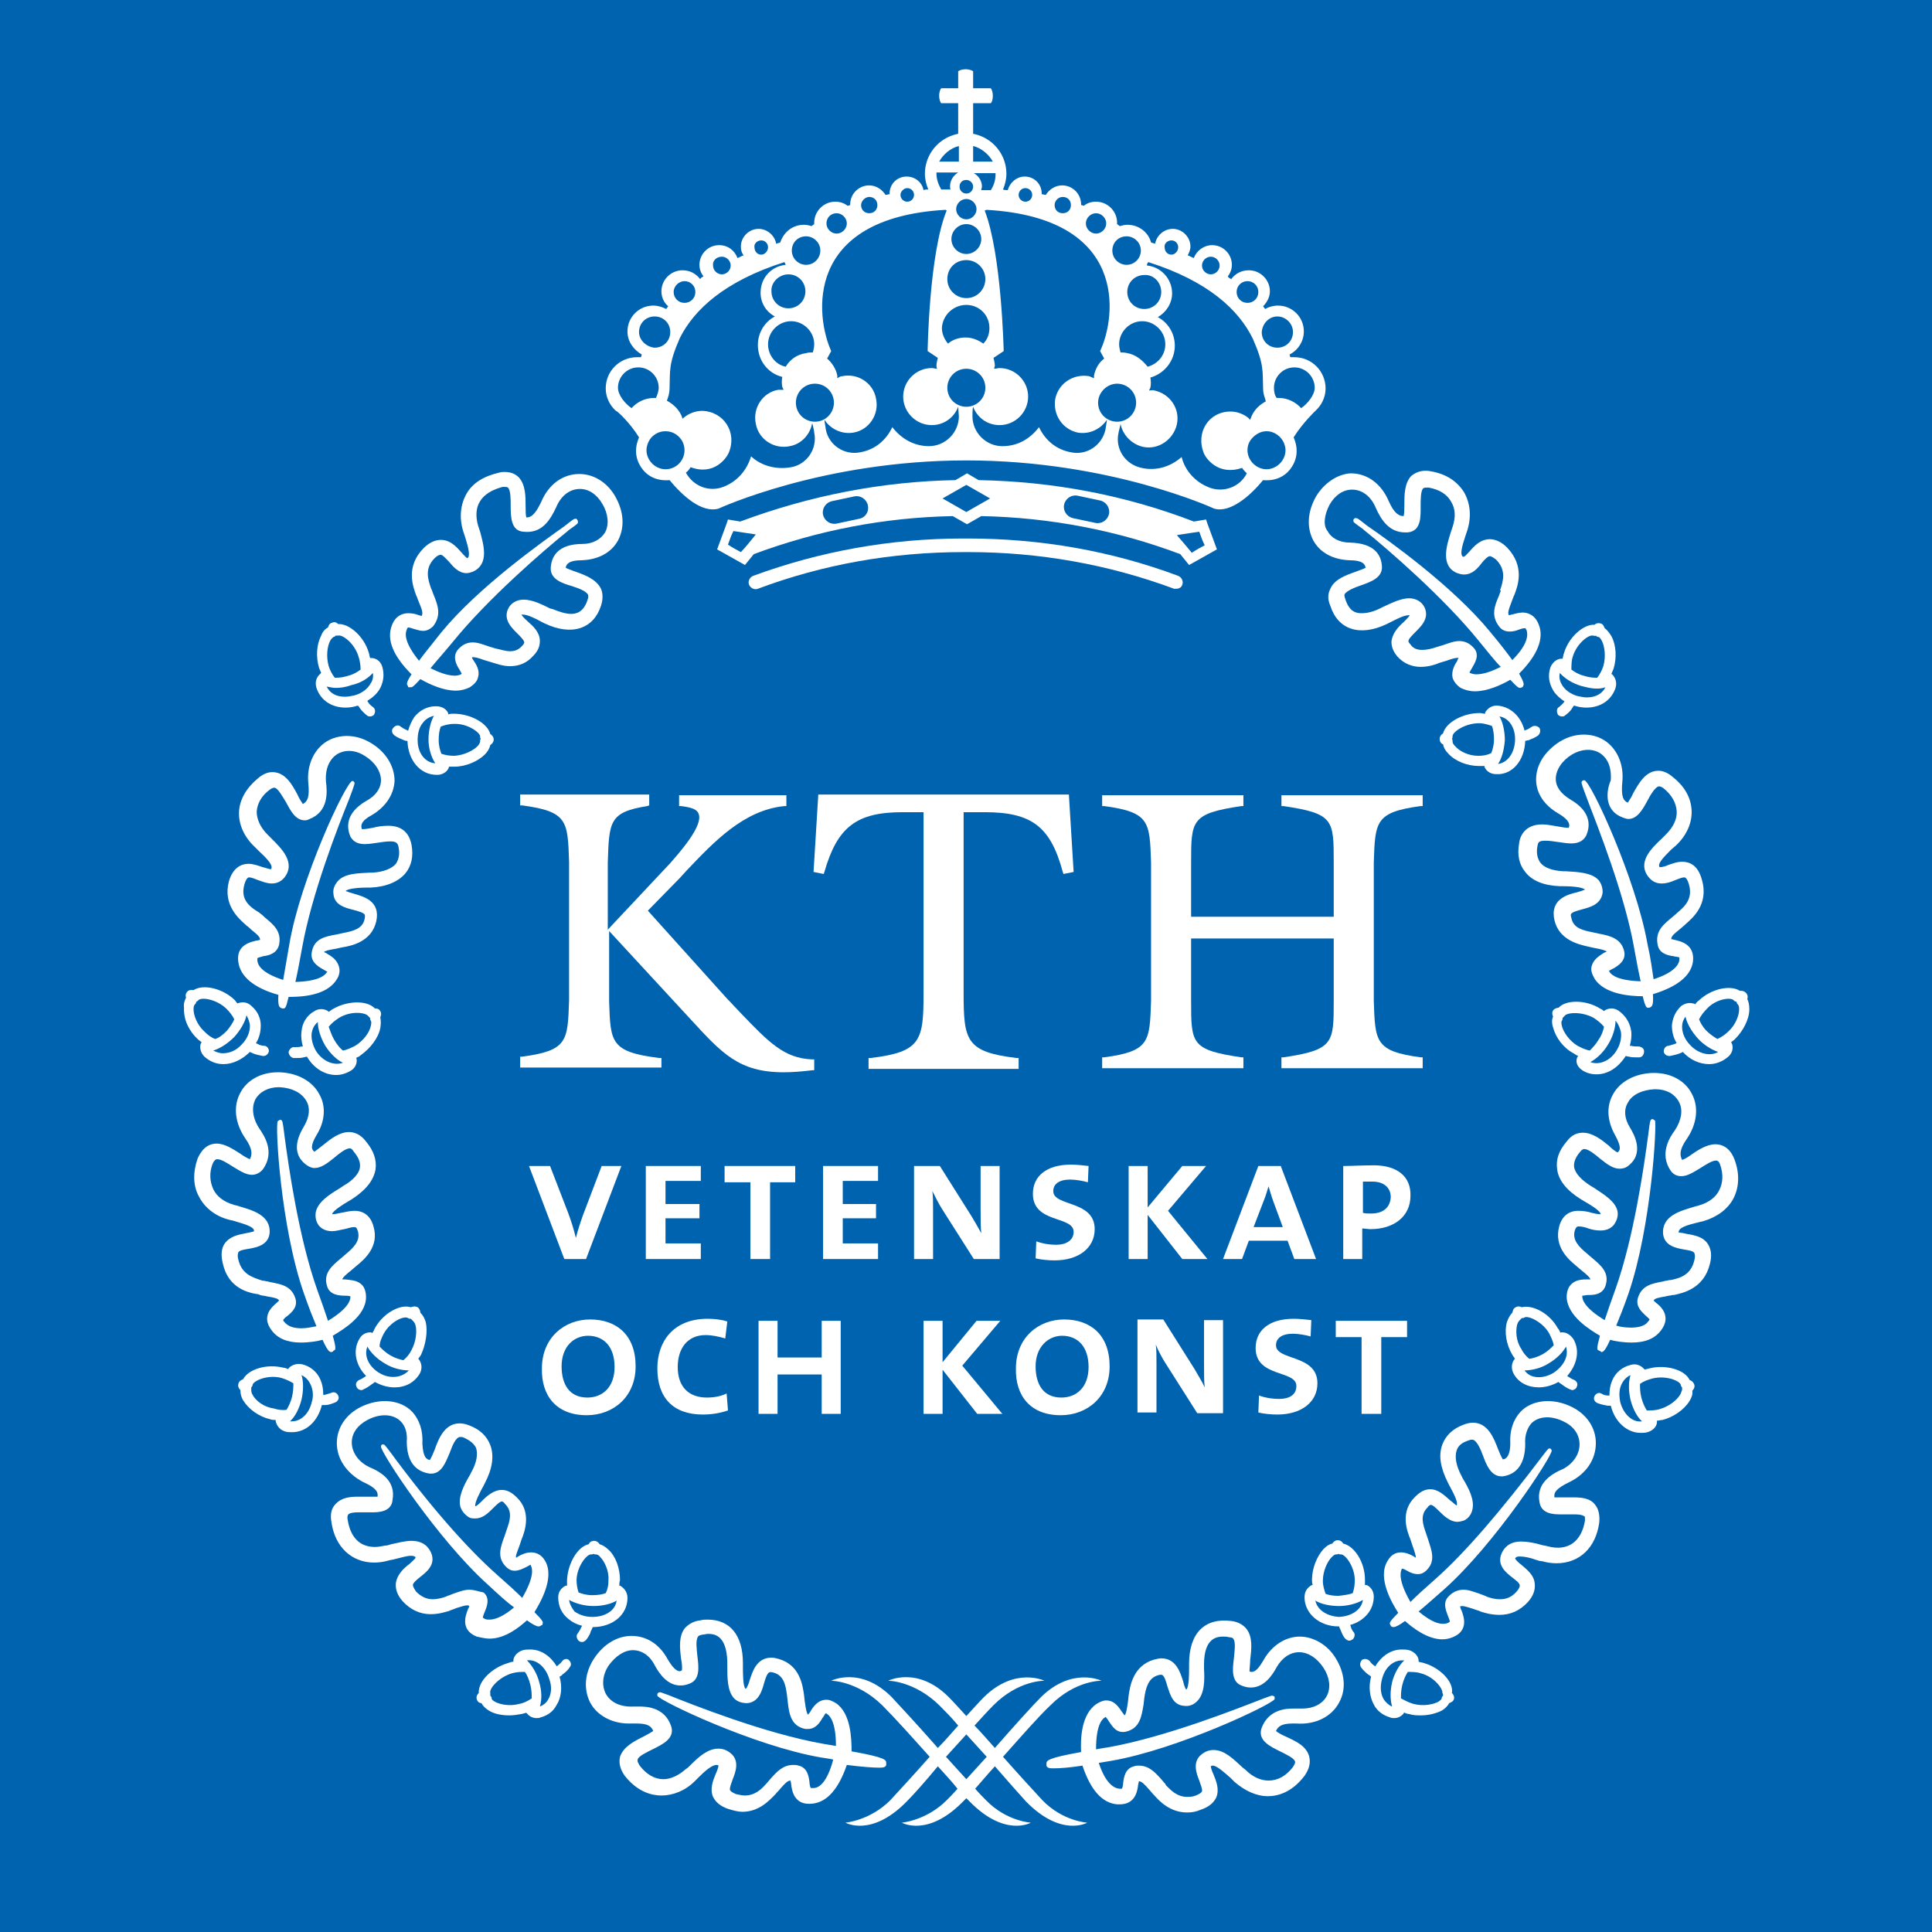 <?xml version="1.0" encoding="UTF-8"?> <!-- Generator: Adobe Illustrator 22.0.1, SVG Export Plug-In . SVG Version: 6.00 Build 0) --> <svg xmlns="http://www.w3.org/2000/svg" xmlns:xlink="http://www.w3.org/1999/xlink" version="1.1" id="KTH_Logotyp" x="0px" y="0px" viewBox="0 0 284.5 284.5" style="enable-background:new 0 0 284.5 284.5;" xml:space="preserve"> <style type="text/css"> .st0{fill:#0063AF;} .st1{fill:#FFFFFF;} </style> <rect class="st0" width="284.5" height="284.5"></rect> <g> <path class="st1" d="M147.7,258.7c2.5-2.8,5.1-5.8,7-7.6c3.7-3.7,7.5-3.6,7.5-3.6s-4.3-2.1-8.9,2.4c-1.2,1.2-4,4.3-6.8,7.5 c-1-1.1-2-2.3-3-3.3c1-1.1,2-2.2,2.8-3c3.7-3.7,7.5-3.6,7.5-3.6s-4.3-2.1-8.9,2.4c-0.6,0.6-1.5,1.6-2.6,2.8c-1.1-1.2-2-2.2-2.6-2.8 c-4.6-4.6-8.9-2.4-8.9-2.4s3.8,0,7.5,3.6c0.8,0.8,1.8,1.8,2.8,3c-0.9,1-1.9,2.2-3,3.3c-2.8-3.2-5.6-6.2-6.8-7.5 c-4.6-4.6-8.9-2.4-8.9-2.4s3.8,0,7.5,3.6c1.8,1.8,4.5,4.8,7,7.6c-2.3,2.6-4.6,5.1-5.8,6.4c-3,3-6.6,3.3-6.6,3.3s3.8,2.2,9-3.1 c1-1,2.7-2.9,4.6-5.2c1.1,1.2,2.1,2.3,2.9,3.3c-0.6,0.7-1.2,1.3-1.6,1.7c-3,3-6.6,3.3-6.6,3.3s3.8,2.2,9-3.1 c0.1-0.1,0.3-0.3,0.5-0.5c0.2,0.2,0.3,0.3,0.5,0.5c5.2,5.3,9,3.1,9,3.1s-3.6-0.2-6.6-3.3c-0.4-0.4-1-1-1.6-1.7 c0.8-0.9,1.8-2.1,2.9-3.3c1.9,2.2,3.7,4.2,4.6,5.2c5.2,5.3,9,3.1,9,3.1s-3.6-0.2-6.6-3.3C152.3,263.8,150,261.3,147.7,258.7z M142.3,262c-0.9-1-1.9-2.1-3-3.3c1-1.1,2-2.2,3-3.3c1,1.1,2,2.2,3,3.3C144.2,259.9,143.2,261,142.3,262z"></path> <path class="st1" d="M46.6,101.3c0.6,1.8,2.2,2.9,4.3,2.9c0.6,0,1.2-0.1,1.8-0.3c0.1,0.1,0.2,0.2,0.3,0.4c0.3,0.4,0.7,0.8,1.1,1.1 c0.1,0.1,0.3,0.1,0.4,0.1c0.2,0,0.5-0.1,0.6-0.3c0.2-0.4,0.2-0.8-0.2-1.1c-0.3-0.2-0.5-0.4-0.7-0.7c0-0.1-0.1-0.1-0.1-0.2 c0.8-0.5,1.5-1.1,1.9-1.9c0.5-1,0.6-2,0.3-3.1c-0.3-1-1.1-1.3-1.6-1.3c-0.1,0-0.1,0-0.2,0c-0.1-0.3-0.1-0.5-0.2-0.8 c-0.7-2.4-2.9-4.3-4.5-4.2c-0.2-0.2-0.5-0.4-0.9-0.2c-0.4,0.1-0.5,0.4-0.6,0.7c-0.4,0.2-0.8,0.6-1,1.2c-0.7,1.3-0.8,3.2-0.3,4.8 c0.1,0.2,0.2,0.5,0.3,0.7c0,0-0.1,0-0.1,0.1C46.7,99.6,46.3,100.3,46.6,101.3z M54.9,99.1c0.1,0.5,0,1.1-0.3,1.5 c-0.4,0.8-1.3,1.5-2.4,1.8c-0.5,0.1-0.9,0.2-1.4,0.2c-1.3,0-2.2-0.5-2.7-1.5c0.5,0.1,1,0.2,1.3,0.2c0.7,0,1.5-0.1,2.3-0.4 C53.1,100.6,54.2,99.9,54.9,99.1z M48.6,94.4c0.2-0.4,0.4-0.5,0.5-0.6c0.1,0,0.3-0.1,0.3-0.2c0.1,0,0.3,0,0.4,0 c0.6-0.2,2.4,1.1,3,3.1c0.2,0.6,0.3,1.3,0.3,1.9c-0.4,0.3-1,0.7-1.8,0.9c-0.6,0.2-1.2,0.3-1.8,0.3c-0.1,0-0.1,0-0.2,0 c-0.4-0.5-0.7-1.1-0.9-1.7C48,96.6,48.2,95.2,48.6,94.4z"></path> <path class="st1" d="M64.4,114.1c1,0,1.6-0.7,1.7-1.1c0,0,0-0.1,0-0.1c0.2,0,0.4,0,0.6,0c0.1,0,0.1,0,0.2,0c1.7,0,3.5-0.8,4.5-1.8 c0.4-0.4,0.7-0.9,0.8-1.4c0.2-0.1,0.5-0.4,0.5-0.8c0-0.4-0.3-0.7-0.5-0.8c-0.4-1.6-2.9-3-5.4-3c-0.3,0-0.5,0-0.8,0.1 c0-0.1,0-0.1,0-0.2c-0.2-0.4-0.7-1-1.8-1c0,0,0,0,0,0c-1.3,0-2.4,0.6-3.2,1.6c-0.4,0.6-0.7,1.3-0.9,2c0,0-0.1,0-0.2-0.1 c-0.3-0.1-0.6-0.3-0.9-0.5c-0.3-0.3-0.8-0.2-1.1,0.2c-0.3,0.3-0.2,0.8,0.2,1.1c0.4,0.3,0.9,0.5,1.4,0.7c0.2,0.1,0.3,0.1,0.5,0.1 c0.1,2.9,1.9,5,4.3,5C64.3,114.1,64.4,114.1,64.4,114.1z M66.8,106.6c2-0.1,3.8,1.2,3.9,1.8c0,0.2,0,0.3,0.1,0.4 c-0.1,0.1-0.1,0.2-0.1,0.4c0,0.1-0.1,0.4-0.4,0.7c-0.6,0.6-1.9,1.3-3.4,1.4c-0.7,0-1.3-0.1-1.9-0.3c-0.2-0.5-0.4-1.2-0.4-2 c0-0.8,0.1-1.5,0.3-2C65.4,106.8,66.1,106.6,66.8,106.6z M61.5,109c0-1,0.2-1.9,0.8-2.6c0.3-0.4,0.8-0.8,1.6-1 c-0.5,0.9-0.8,2.2-0.8,3.5c0,1.3,0.4,2.6,1,3.5C62.6,112.3,61.5,110.9,61.5,109z"></path> <path class="st1" d="M56,151.4c0.1-0.6,0.1-1.1,0-1.6c0.1-0.2,0.2-0.6,0-0.9c-0.2-0.4-0.6-0.4-0.8-0.4c-1.1-1.2-4-1.2-6.2,0.1 c-0.2,0.1-0.4,0.3-0.6,0.4c0,0-0.1-0.1-0.1-0.1c-0.1-0.1-0.5-0.3-1-0.3c-0.4,0-0.7,0.1-1,0.3c-1.1,0.6-1.8,1.7-1.9,3 c-0.1,0.7,0,1.5,0.2,2.2c-0.1,0-0.1,0-0.2,0c-0.3,0.1-0.7,0.1-1,0.1c-0.4-0.1-0.8,0.3-0.9,0.7c0,0.4,0.3,0.8,0.7,0.9 c0.2,0,0.4,0,0.5,0c0.3,0,0.7,0,1-0.1c0.2,0,0.3-0.1,0.5-0.1c1,1.7,2.6,2.7,4.3,2.7c0.7,0,1.4-0.2,2.1-0.6c0.9-0.5,1-1.4,0.9-1.8 c0,0,0-0.1-0.1-0.1c0.2-0.1,0.5-0.2,0.7-0.4C54.5,154.4,55.7,152.9,56,151.4z M49.9,149.9c1.8-1.1,3.9-0.8,4.3-0.3 c0.1,0.1,0.2,0.2,0.3,0.3c0,0.1,0,0.3,0.1,0.4c0.1,0.1,0.1,0.4,0,0.8c-0.2,0.9-1,2.1-2.3,2.9c-0.6,0.3-1.2,0.6-1.8,0.7 c-0.4-0.3-0.9-0.9-1.3-1.6c-0.4-0.7-0.6-1.4-0.8-1.9C48.8,150.7,49.3,150.3,49.9,149.9z M46.5,154.7c-0.5-0.9-0.7-1.8-0.6-2.6 c0.1-0.5,0.3-1.1,0.9-1.6c0,1,0.4,2.3,1.1,3.5c0.7,1.1,1.7,2.1,2.6,2.5C49.1,157,47.4,156.2,46.5,154.7z"></path> <path class="st1" d="M29.1,153c0.2,0.2,0.4,0.3,0.6,0.5c0,0-0.1,0.1-0.1,0.1c-0.2,0.4-0.2,1.3,0.5,2c0.8,0.7,1.7,1.1,2.8,1.1h0 c1.4,0,2.8-0.7,3.9-1.8c0.1,0.1,0.3,0.1,0.4,0.2c0.5,0.2,1,0.3,1.5,0.4c0,0,0.1,0,0.1,0c0.4,0,0.7-0.3,0.8-0.7 c0-0.4-0.3-0.8-0.7-0.8c-0.3,0-0.7-0.1-1-0.3c-0.1,0-0.1,0-0.2-0.1c0.5-0.8,0.7-1.7,0.7-2.6c0-1.1-0.5-2.1-1.3-2.8 c-0.5-0.5-1-0.6-1.3-0.6c-0.4,0-0.6,0.1-0.7,0.1c-0.1,0-0.1,0.1-0.1,0.1c-0.2-0.2-0.3-0.4-0.5-0.6c-1.8-1.7-4.6-2.3-6-1.4 c-0.2,0-0.6-0.1-0.9,0.2c-0.3,0.3-0.3,0.7-0.2,0.9c-0.2,0.4-0.4,0.9-0.3,1.5C27,150.2,27.9,151.9,29.1,153z M36.8,151.1 c0,0.9-0.4,1.9-1.2,2.7c-0.8,0.9-1.8,1.3-2.8,1.3h0c-0.5,0-1-0.2-1.4-0.4c1-0.3,2.1-1,3.1-2c0.9-1,1.6-2.2,1.8-3.2 C36.6,150.1,36.8,150.6,36.8,151.1z M28.7,147.9c0.1-0.1,0.2-0.2,0.2-0.4c0.1,0,0.2-0.1,0.3-0.2c0.4-0.5,2.6-0.2,4.1,1.2 c0.5,0.5,0.9,1,1.2,1.6c-0.2,0.5-0.6,1.1-1.1,1.7c-0.6,0.6-1.1,1-1.7,1.2c-0.6-0.2-1.1-0.6-1.6-1.1c-1.1-1-1.6-2.4-1.6-3.3 C28.5,148.2,28.6,148,28.7,147.9z"></path> <path class="st1" d="M62.7,194.7c-0.2-0.6-0.4-1-0.8-1.4c0-0.2-0.1-0.6-0.4-0.8c-0.4-0.2-0.7-0.1-1,0c-1.6-0.5-4.1,0.9-5.3,3.1 c-0.1,0.2-0.2,0.5-0.4,0.7c-0.1,0-0.1-0.1-0.1-0.1c0,0-0.2,0-0.2,0c-0.7,0-1.3,0.4-1.6,1c-1,1.7-0.5,3.9,1,5.4c0,0-0.1,0.1-0.1,0.1 c-0.3,0.2-0.6,0.4-0.9,0.5c-0.4,0.2-0.6,0.6-0.4,1c0.1,0.3,0.4,0.5,0.7,0.5c0.1,0,0.2,0,0.3-0.1c0.5-0.2,0.9-0.5,1.3-0.8 c0.2-0.1,0.3-0.2,0.4-0.3c0.9,0.5,1.9,0.8,2.9,0.8c1.6,0,2.9-0.7,3.7-2c0.5-0.9,0.2-1.7-0.1-2.1c0,0-0.1-0.1-0.1-0.1 c0.1-0.2,0.3-0.4,0.4-0.6C62.7,198,63,196.1,62.7,194.7z M56.5,196.4c1-1.8,3-2.7,3.6-2.3c0.1,0.1,0.3,0.1,0.4,0.1 c0.1,0.1,0.2,0.2,0.3,0.3c0.1,0.1,0.3,0.3,0.4,0.7c0.2,0.8,0.1,2.3-0.6,3.6c-0.3,0.6-0.7,1.1-1.2,1.5c-0.5-0.1-1.2-0.3-1.9-0.7 c-0.7-0.4-1.2-0.9-1.6-1.3C55.9,197.6,56.2,197,56.5,196.4z M55.9,202.2c-1.4-0.8-2.4-2.4-1.8-3.9c0.5,0.9,1.4,1.8,2.6,2.5 c1.1,0.7,2.5,1,3.5,1C59.2,202.9,57.4,203.1,55.9,202.2z"></path> <path class="st1" d="M49.8,205.5c-0.2-0.4-0.6-0.6-1-0.4c-0.3,0.1-0.6,0.2-1,0.3c-0.1,0-0.1,0-0.2,0c0-0.8-0.1-1.5-0.4-2.2 c-0.5-1.2-1.5-2-2.7-2.3c-0.9-0.2-1.7,0.2-2,0.6c0,0,0,0.1-0.1,0.1c-0.2-0.1-0.5-0.2-0.7-0.2c-2.4-0.6-5.1,0.2-5.9,1.7 c-0.2,0.1-0.6,0.2-0.7,0.7c-0.1,0.4,0.1,0.7,0.3,0.9c0,0.5,0.1,1,0.4,1.5c0.8,1.3,2.3,2.4,4,2.8c0.3,0.1,0.5,0.1,0.8,0.1 c0,0.1,0,0.1,0,0.2c0.1,0.4,0.4,1.2,1.4,1.5c0.3,0.1,0.7,0.1,1,0.1c0,0,0,0,0,0c2.1,0,3.8-1.6,4.4-4c0,0,0,0,0,0c0.1,0,0.3,0,0.5,0 c0.5,0,1-0.2,1.5-0.4C49.8,206.3,50,205.9,49.8,205.5z M37.2,205.4c-0.2-0.3-0.2-0.6-0.2-0.7c0-0.2,0-0.3,0-0.4 c0.1-0.1,0.2-0.2,0.2-0.4c0.2-0.6,2.2-1.5,4.2-1c0.7,0.2,1.3,0.5,1.8,0.8c0,0.5,0,1.2-0.2,2c-0.2,0.8-0.5,1.4-0.8,1.9 c-0.6,0.1-1.3,0-1.9-0.2C38.8,207.2,37.6,206.2,37.2,205.4z M45.9,206.5c-0.4,1.7-1.6,2.8-2.9,2.8c-0.1,0-0.2,0-0.3,0 c0.8-0.7,1.4-2,1.7-3.2c0.3-1.3,0.3-2.7,0-3.6c0.7,0.3,1.1,0.9,1.3,1.3C46.1,204.6,46.2,205.6,45.9,206.5z"></path> <path class="st1" d="M87.3,239.6C87.3,239.6,87.3,239.6,87.3,239.6c2.9,0,5.1-1.8,5.1-4.3c0-1-0.7-1.6-1.1-1.8c0,0-0.1,0-0.1,0 c0-0.3,0-0.5,0.1-0.8c0-1.7-0.6-3.5-1.7-4.5c-0.4-0.4-0.9-0.7-1.3-0.8c-0.1-0.2-0.4-0.5-0.8-0.5c-0.4,0-0.7,0.2-0.8,0.5 c-1.6,0.3-3.1,2.8-3.2,5.3c0,0.3,0,0.5,0,0.8c-0.1,0-0.1,0-0.2,0c-0.4,0.2-1.1,0.7-1.1,1.7c0,1.3,0.5,2.4,1.5,3.2 c0.6,0.5,1.2,0.8,2,1c0,0,0,0.1-0.1,0.2c-0.1,0.3-0.3,0.6-0.5,0.9c-0.3,0.3-0.2,0.8,0.1,1.1c0.1,0.1,0.3,0.2,0.5,0.2 c0.2,0,0.4-0.1,0.6-0.3c0.3-0.4,0.6-0.8,0.7-1.3C87.2,239.9,87.2,239.7,87.3,239.6z M87,228.9C87,228.9,87,228.9,87,228.9 c0.2,0,0.3,0,0.4-0.1c0.1,0.1,0.2,0.1,0.4,0.1c0.1,0,0.4,0.1,0.6,0.4c0.6,0.6,1.3,2,1.2,3.4c0,0.7-0.1,1.3-0.4,1.9 c-0.5,0.2-1.2,0.3-2,0.3h0c-0.8,0-1.5-0.2-2-0.4c-0.2-0.6-0.3-1.2-0.3-1.9C85,230.6,86.4,228.9,87,228.9z M83.8,235.6 c0.9,0.5,2.2,0.9,3.6,0.9c1.3,0,2.6-0.3,3.4-0.8c-0.2,1.6-1.9,2.4-3.5,2.4l-0.1,0c-1,0-1.9-0.3-2.6-0.8 C84.3,236.9,83.9,236.3,83.8,235.6z"></path> <path class="st1" d="M82.8,244.6c-0.2,0.3-0.5,0.5-0.7,0.7c-0.1,0-0.1,0.1-0.1,0.1c-0.9-1.5-2.3-2.5-3.9-2.5c-0.4,0-0.7,0-1.1,0.1 c-1,0.3-1.4,1.1-1.4,1.5c0,0.1,0,0.1,0,0.2c-0.3,0-0.5,0.1-0.8,0.2c-2.4,0.7-4.4,2.7-4.3,4.4c-0.2,0.2-0.4,0.5-0.3,0.9 c0.1,0.4,0.4,0.6,0.7,0.6c0.2,0.4,0.6,0.8,1.1,1.1c0.8,0.5,1.9,0.7,3,0.7c0.6,0,1.2-0.1,1.8-0.2c0.3-0.1,0.5-0.1,0.7-0.2 c0,0,0,0.1,0.1,0.1c0.2,0.3,0.7,0.7,1.4,0.7c0.2,0,0.4,0,0.6-0.1c1.1-0.3,1.9-0.9,2.4-1.9c0.7-1.1,0.8-2.7,0.4-4.1 c0.1-0.1,0.3-0.1,0.4-0.3c0.4-0.3,0.8-0.6,1.1-1.1c0.3-0.3,0.2-0.8-0.2-1.1C83.5,244.2,83,244.3,82.8,244.6z M76.5,250.9 c-1.4,0.4-2.9,0.1-3.6-0.3c-0.4-0.2-0.5-0.4-0.5-0.5c0-0.2-0.1-0.3-0.2-0.4c0-0.1,0-0.3,0-0.4c-0.2-0.6,1.2-2.3,3.2-2.9 c0.7-0.2,1.3-0.2,1.9-0.2c0.3,0.4,0.6,1.1,0.8,1.9c0.2,0.8,0.2,1.5,0.2,2C77.7,250.5,77.1,250.8,76.5,250.9z M80.7,250.3 c-0.3,0.5-0.7,0.8-1.2,1c0.3-1,0.3-2.3-0.1-3.6c-0.3-1.2-1-2.4-1.8-3.2c1.4-0.2,2.8,1,3.3,2.8C81.3,248.4,81.2,249.5,80.7,250.3z"></path> <path class="st1" d="M129.4,260.3c0.5,0,1,0,1.1-0.4c0-0.1,0-0.1,0-0.2c0,0,0-0.1,0-0.1c0-0.4,0-0.8-5.1-1.7c0-1.9-0.1-5.6-2.3-7.1 c-0.5-0.3-0.9-0.5-1.4-0.5c-1.3,0-2,1.1-2.4,1.8c-0.1,0.1-0.2,0.3-0.3,0.4c-0.2-0.2-0.3-0.6-0.5-2l-0.1-0.9 c-0.2-1.4-0.6-4.4-3.7-5.3c-0.4-0.1-0.7-0.2-1.1-0.2c-2.2,0-2.8,2.1-3.2,3.3c-0.1,0.4-0.4,1.2-0.6,1.3c-0.4-0.3-0.4-2.3-0.4-3.2 l0-0.6c0-4.1-1.9-6.4-5.2-6.4c-0.3,0-0.7,0-1,0.1c-1,0.1-1.7,0.5-2.3,1.1c-1,1.2-0.8,3-0.6,4.6c0.1,0.5,0.2,1.3,0.1,1.7 c-0.1,0-0.2,0.1-0.3,0.1c-0.5,0-1.1-0.6-1.8-1.8c-1.2-2.2-3.1-3.4-5.3-3.4c-2.1,0-4.1,1.2-5.5,3.3c-1.4,2.1-1.6,4.5-0.6,6.5 c1,1.9,3.2,3.1,5.7,3.1c0.2,0,0.4,0,0.6,0c0.2,0,0.4,0,0.6,0c1.6,0,2.1,0.4,2.4,1.1c-0.3,0.2-1,0.6-1.4,0.8c-1.4,0.7-3,1.5-3.5,3 c-0.2,0.9,0,1.8,0.7,2.8c1.9,2.4,4,2.9,5.4,2.9c1.7,0,3.5-0.7,4.9-2.1c0.2-0.2,0.4-0.4,0.6-0.6c0.8-0.8,1.9-1.8,2.6-1.8 c0.1,0,0.2,0,0.3,0.1c0,0.2-0.2,0.8-0.4,1.2c-0.4,1-0.9,2.2-0.4,3.4c0.4,0.8,1.1,1.4,2.3,1.8c0.7,0.2,1.4,0.4,2,0.4 c2.5,0,4-1.7,4.8-2.5l0.1-0.1c0.2-0.3,0.5-0.5,0.7-0.8c0.7-0.8,1.1-1.2,1.5-1.2c0,0,0,0,0,0c0,0.1,0.1,0.3,0.1,0.5 c0.1,0.9,0.4,3.2,3.1,2.9c2.2-0.2,3.9-2.2,5.1-5.7C127.1,260.2,128.6,260.3,129.4,260.3z M119.8,263.3c-0.2,0-0.4,0-0.4,0 c-0.1-0.1-0.2-0.6-0.2-0.9c-0.1-0.8-0.3-2.1-1.6-2.4c-0.3-0.1-0.5-0.1-0.8-0.1c-1.5,0-2.4,1-3.3,2c-0.2,0.2-0.4,0.5-0.6,0.7 l-0.1,0.1c-0.6,0.7-1.6,1.7-3.1,1.7c-0.4,0-0.8-0.1-1.3-0.2c-0.5-0.2-0.8-0.4-0.9-0.6c-0.1-0.3,0.2-1,0.4-1.6 c0.4-1,1.1-2.8-0.4-3.9c-0.5-0.4-1.1-0.6-1.7-0.6c-1.6,0-2.9,1.2-4.2,2.5c-0.2,0.2-0.4,0.4-0.6,0.5c-1,0.9-2.2,1.5-3.3,1.5 c-1.3,0-2.5-0.7-3.5-2c-0.1-0.2-0.4-0.6-0.3-0.9c0.1-0.5,1.4-1.1,2.2-1.5c1.4-0.7,3.4-1.6,2.7-3.5c-1-2.8-3.8-2.8-4.7-2.8 c-0.2,0-0.5,0-0.8,0c-1.9,0.1-3.4-0.6-4.1-1.9c-0.6-1.2-0.5-2.7,0.4-4.1c1-1.4,2.3-2.3,3.6-2.3c1.3,0,2.5,0.8,3.2,2.2 c0.7,1.3,1.9,3,3.8,3c0.5,0,0.9-0.1,1.4-0.3c1.5-0.6,1.3-2.4,1.1-4c-0.1-1-0.3-2.4,0.1-2.9c0-0.1,0.2-0.2,0.7-0.3 c0.3,0,0.5-0.1,0.7-0.1c0.8,0,2.8,0,2.9,4.1l0,0.6c0,1.8,0,3.7,1,4.8c0.5,0.5,1.2,0.7,1.9,0.7c1.7-0.1,2.2-1.8,2.5-2.9 c0.5-1.7,0.7-1.8,1.4-1.6c1.5,0.4,1.8,1.8,2,3.4l0.1,0.9c0.2,1.8,0.5,3.6,2.6,4c0.1,0,0.2,0,0.4,0c0,0,0,0,0,0 c1.1,0,1.7-0.9,2.1-1.6c0.2-0.2,0.4-0.7,0.5-0.7c0,0,0.1,0,0.2,0.1c0.5,0.3,1.3,1.4,1.3,4.7c-0.6-0.1-1.2-0.2-1.8-0.3 c-8.6-1.5-19.4-5.8-22.9-7.2c-1.1-0.4-1.1-0.4-1.2-0.4c-0.1,0-0.2,0-0.3,0.1l0,0c0,0,0,0.1-0.1,0.1c0,0,0,0.1,0,0.1 c0,0.1,0,0.1,0,0.2c0.2,0.7,14.2,7.4,24.1,9.1c0.7,0.1,1.3,0.2,1.8,0.3C121.8,262.5,120.6,263.3,119.8,263.3z"></path> <path class="st1" d="M60,100.9l0.1,0.2l0,0.1h0.4c0.2,0,0.3,0,1.4-1.2c1.4,0.8,3.4,1.7,5.2,1.7c0.8,0,1.5-0.2,2.1-0.5 c0.6-0.4,1.1-0.9,1.2-1.5c0.3-1-0.3-1.9-0.7-2.5c-0.1-0.1-0.2-0.3-0.2-0.4c0.3-0.1,1,0.1,1.8,0.4l1,0.3c0.7,0.2,1.7,0.6,2.8,0.6 c1.4,0,2.5-0.5,3.4-1.5c0.7-0.7,1-1.4,1-2.2c0-1.3-1-2.2-1.8-2.9c-0.3-0.3-0.8-0.7-0.9-1c0,0,0.1,0,0.2,0c0.7,0,1.9,0.6,2.8,1.1 l0.4,0.2c4,1.9,7.2,0.8,8.3-2.6c0.3-0.9,0.3-1.8,0-2.5c-0.7-1.4-2.3-2-3.7-2.5c-0.5-0.2-1.2-0.4-1.5-0.6c0.1-0.5,0.4-1.1,2.4-1.1 c2.4-0.1,4.3-1.1,5.3-2.9c1-1.9,0.9-4.2-0.4-6.5c-1.2-2.1-3.2-3.3-5.3-3.3c-2.4,0-4.5,1.5-5.6,4.1c-0.9,1.9-1.5,2.3-2.2,2.3 c-0.1-0.4-0.1-1.1-0.1-1.6c0-1.5,0-3.2-1-4.3c-0.4-0.4-1-0.8-2.1-0.8c-0.3,0-0.5,0-0.8,0.1c-2.2,0.5-3.9,1.5-4.8,3.1 c-0.9,1.6-1.1,3.5-0.5,5.5c0.1,0.3,0.2,0.6,0.3,0.9c0.5,1.6,0.8,2.9,0.3,3.1c-0.2-0.1-0.6-0.6-0.9-0.9c-0.7-0.8-1.6-1.8-3-1.8 c-0.8,0-1.7,0.4-2.5,1.2c-2.7,2.7-1.6,5.7-1.1,7l0.1,0.2c0.1,0.3,0.2,0.6,0.3,0.8c0.5,1.2,0.6,1.6,0.4,2c-0.1,0-0.3-0.1-0.4-0.1 c-0.5-0.2-1-0.3-1.6-0.3c-0.6,0-1.8,0.2-2.4,1.8c-0.8,2.1,0.2,4.5,2.9,7.2C59.8,100.5,59.9,100.8,60,100.9z M59.9,92.7 c0.1-0.3,0.2-0.3,0.2-0.3c0.2,0,0.5,0.1,0.8,0.2c0.4,0.1,0.9,0.3,1.4,0.3c0.7,0,1.2-0.4,1.5-0.7c1.2-1.6,0.7-3,0.1-4.5 c-0.1-0.2-0.2-0.5-0.3-0.8l-0.1-0.2c-0.5-1.4-1-3,0.5-4.5c0.5-0.5,0.8-0.5,0.9-0.5c0.3,0,0.8,0.6,1.2,1c0.6,0.7,1.4,1.7,2.6,1.7 c0.3,0,0.6-0.1,0.9-0.2c2.5-1.1,1.6-4,1.1-5.9c-0.1-0.3-0.2-0.6-0.3-0.9c-0.4-1.4-0.3-2.7,0.3-3.6c0.6-1,1.8-1.7,3.3-2.1 c0.1,0,0.3,0,0.4,0c0.3,0,0.4,0.1,0.4,0.1c0.4,0.4,0.4,1.7,0.4,2.6c0,1.6,0,3.8,1.9,3.9c2.7,0.3,3.9-1.7,4.8-3.6 c0.7-1.7,2-2.7,3.5-2.7c1.3,0,2.5,0.8,3.3,2.2c0.9,1.5,1,3.1,0.4,4.2c-0.6,1-1.8,1.7-3.3,1.7c-3.7,0-4.6,1.9-4.7,3.5 c-0.1,1.7,1.7,2.3,3.1,2.7c0.9,0.3,2.1,0.7,2.4,1.3c0,0.1,0.1,0.3-0.1,0.8c-0.6,1.8-1.7,2-2.4,2c-0.8,0-1.7-0.3-2.7-0.7L81,89.6 c-1.2-0.6-2.6-1.3-3.9-1.3c-1,0-1.9,0.5-2.3,1.4c-0.7,1.6,0.6,2.8,1.4,3.6c0.4,0.4,1,1,1,1.3c0,0.1-0.1,0.3-0.4,0.6 c-0.5,0.5-1,0.7-1.7,0.7c-0.7,0-1.5-0.3-2.1-0.4l-1-0.3c-0.9-0.3-1.6-0.6-2.4-0.6c-0.9,0-1.6,0.4-2.2,1.1c-0.8,1-0.2,2.2,0.2,2.8 c0.1,0.2,0.3,0.5,0.4,0.7c0,0-0.1,0-0.1,0.1c-0.2,0.1-0.6,0.2-0.9,0.2c-1.2,0-2.6-0.6-3.6-1.1c0.8-1,1.9-2.2,3.3-3.9 c5.1-6.3,13.3-13.4,16.9-16.3l0.1-0.1c1.4-1,1.4-1,1.4-1.2l0-0.2l-0.2-0.3h-0.2c-0.2,0-0.2,0-1.6,1.1c-3.1,2.2-12.6,8.9-18.1,15.6 c-1.4,1.8-2.5,3.1-3.3,4.2C59.6,94.7,59.6,93.4,59.9,92.7z"></path> <path class="st1" d="M72.1,241.3L72.1,241.3c2.3,0,4.4-1.7,5.5-2.7c0.8,0.6,1.4,0.9,1.7,0.9c0.3,0,0.4-0.2,0.5-0.2c0,0,0,0,0,0 c0.1,0,0.1-0.1,0.1-0.2c0.1-0.2,0.1-0.4-1.2-1.7c0.8-1.3,3-5,1.6-7.5c-0.6-1.1-1.5-1.3-2.1-1.3c-0.7,0-1.4,0.3-1.9,0.6 c-0.1,0.1-0.2,0.1-0.3,0.2c-0.1-0.3,0.1-0.7,0.5-1.8l0.3-0.9c0.5-1.2,1.5-4.1-0.7-6.2c-0.7-0.7-1.4-1.1-2.2-1.1 c-1.2,0-2.2,0.9-2.9,1.6c-0.3,0.3-0.8,0.8-1,0.8c-0.2-0.4,0.8-2.3,1.2-3l0.2-0.4c1.1-2.1,1.4-4,0.8-5.6c-0.5-1.3-1.5-2.3-3.1-2.9 c-0.5-0.2-1-0.3-1.4-0.3c-2.2,0-3.1,2.2-3.7,3.9c-0.2,0.5-0.5,1.2-0.7,1.5c-0.5-0.1-1-0.4-1.1-2.4c0.1-1.9-0.4-3.5-1.5-4.7 c-1.7-1.8-4.8-2.1-7.6-0.7c-2.2,1.1-3.5,3.1-3.5,5.3c0,2.3,1.4,4.4,3.8,5.7c2,0.9,2.3,1.5,2.2,2.2c-0.2,0-0.9,0-1.6,0 c-0.4,0-0.8,0-1.3,0c-1.1,0-2.4,0.1-3.3,1.1c-0.6,0.6-0.8,1.5-0.6,2.6c0.5,3.7,3,6,6.3,6c0.7,0,1.4-0.1,2.1-0.3 c0.3-0.1,0.6-0.1,0.9-0.2c0.9-0.2,1.8-0.5,2.4-0.5c0.6,0,0.7,0.2,0.7,0.3c-0.1,0.2-0.6,0.6-0.9,0.9c-0.8,0.6-1.8,1.5-2,2.8 c-0.1,0.9,0.2,1.8,1,2.7c1.1,1.2,2.5,1.9,4.1,1.9c1.2,0,2.1-0.3,2.8-0.5l0.2-0.1c0.3-0.1,0.6-0.2,0.8-0.3c0.7-0.2,1.2-0.4,1.6-0.4 c0.1,0,0.2,0,0.3,0.1c0,0.1-0.1,0.3-0.2,0.5c-0.3,0.8-1.2,3,1.3,4C71.1,241.2,71.6,241.3,72.1,241.3z M69.1,234.1 c-0.8,0-1.5,0.3-2.4,0.6c-0.2,0.1-0.5,0.2-0.8,0.3l-0.2,0.1c-0.5,0.2-1.3,0.4-2,0.4c-0.9,0-1.7-0.4-2.4-1.1c-0.3-0.4-0.5-0.8-0.5-1 c0-0.3,0.6-0.8,1.1-1.2c0.9-0.7,2.3-1.8,1.6-3.5c-0.3-0.7-1-1.8-2.9-1.8c-1,0-2,0.3-3,0.5c-0.3,0.1-0.6,0.2-0.9,0.2 c-0.5,0.1-1,0.2-1.5,0.2c-2.2,0-3.6-1.4-4-4c-0.1-0.4,0-0.7,0.1-0.8c0.1-0.1,0.4-0.3,1.5-0.3c0.4,0,0.8,0,1.1,0c0.4,0,0.8,0,1.1,0 c1.7,0,2.7-0.6,2.8-1.8c0.5-2.8-1.6-4.1-3.5-4.9c-1.6-0.8-2.5-2.2-2.5-3.6c0-1.3,0.8-2.5,2.3-3.3c1.9-1,3.8-0.9,4.9,0.2 c0.7,0.7,1,1.7,0.9,3c0,2.8,1.2,4.4,3.4,4.7l0.2,0c1.5,0,2.1-1.6,2.7-3c0.4-1.1,0.9-2.4,1.6-2.4c0.1,0,0.3,0,0.5,0.1 c0.9,0.4,1.5,0.9,1.8,1.5c0.3,0.9,0.1,2.2-0.7,3.6l-0.2,0.4c-0.9,1.5-1.8,3.3-1.4,4.7c0.2,0.6,0.6,1.1,1.2,1.5 c0.3,0.2,0.6,0.2,1,0.2c1.1,0,1.9-0.8,2.6-1.5c0.4-0.4,1-1,1.3-1c0.1,0,0.3,0.1,0.5,0.4c1.1,1.1,0.7,2.4,0.2,3.8l-0.3,0.9 c-0.6,1.6-1.2,3.2,0.3,4.6c0.3,0.3,0.7,0.5,1.2,0.5h0c0.6,0,1.2-0.3,1.6-0.5c0.2-0.1,0.6-0.3,0.7-0.4c0,0,0,0,0.1,0.2 c0.2,0.4,0.5,1.6-1.3,4.7c-0.9-0.9-2.1-2-3.7-3.4c-4.4-3.9-9.8-10-15.9-18.3c-0.7-0.9-0.7-0.9-0.9-0.9c0,0-0.1,0-0.1,0 c-0.1,0-0.2,0.2-0.2,0.3c-0.1,0.8,8.4,13.8,15.8,20.4c1.5,1.4,2.7,2.5,3.8,3.3c-1.4,1.2-2.7,1.8-3.6,1.8c-0.2,0-0.5,0-0.7-0.1 c-0.2-0.1-0.3-0.2-0.3-0.2c0-0.2,0.2-0.6,0.3-0.9c0.3-0.7,0.8-2-0.2-2.8C70.6,234.4,69.9,234.1,69.1,234.1z"></path> <path class="st1" d="M38.3,190.7c0.3,0.1,0.7,0.1,1,0.2c1.2,0.2,1.6,0.3,1.8,0.6c-0.1,0.1-0.2,0.2-0.3,0.3c-0.7,0.6-2.4,2-0.8,4.1 c0.9,1.2,2.3,1.8,4.3,1.8c1.3,0,2.4-0.2,3.2-0.4c0.8,1.8,1.1,1.8,1.3,1.8c0.1,0,0.3-0.1,0.3-0.2l0.2-0.1c0.1-0.1,0.2-0.4-0.3-2.1 c1.5-0.9,4.9-2.9,4.9-5.7c0-0.7-0.2-1.4-0.6-1.8c-0.7-0.7-1.7-0.7-2.5-0.8c-0.1,0-0.3,0-0.4,0c0.1-0.3,0.4-0.6,1.4-1.4l0.7-0.6 c1.1-0.9,3.4-2.8,2.5-5.8c-0.4-1.5-1.4-2.3-2.8-2.3c-0.7,0-1.4,0.2-2,0.3c-0.5,0.1-0.9,0.2-1.2,0.2c-0.1,0-0.1,0-0.1,0 c0.1-0.5,1.7-1.5,2.4-1.9l0.5-0.3c2-1.3,3.2-2.7,3.5-4.4c0.2-1.4-0.3-2.8-1.4-4.1c-0.8-1.1-1.8-1.4-2.5-1.4c-1.4,0-2.7,1-3.8,1.9 c-0.4,0.3-1,0.8-1.3,1c-0.4-0.3-0.7-0.8,0.4-2.6c1.2-2,1.3-4.2,0.3-5.9c-1-1.9-3.2-3.1-5.8-3.2l-0.3,0c-2.4,0-4.5,1.1-5.5,3 c-1.1,2-0.8,4.5,0.7,6.7c1.2,1.7,1,2.5,0.7,3.1c-0.3-0.1-1-0.5-1.4-0.8c-1.1-0.7-2.3-1.5-3.5-1.5c-0.9,0-2,0.4-2.8,2.2 c-0.7,2-0.7,4,0.2,5.6c0.8,1.6,2.4,2.9,4.4,3.4c0.3,0.1,0.5,0.1,0.8,0.2c1.7,0.5,3,0.9,2.9,1.5c-0.1,0.1-0.8,0.2-1.2,0.3 c-1,0.2-2.3,0.4-3.1,1.5c-0.5,0.7-0.6,1.7-0.3,2.9c0.8,3.8,3.9,4.4,5.3,4.6L38.3,190.7z M35.1,185.5c-0.2-0.7,0-1,0-1.1 c0.2-0.3,0.9-0.4,1.5-0.5c1.1-0.2,2.9-0.5,3.1-2.3c0.2-2.7-2.6-3.4-4.6-4c-0.2-0.1-0.5-0.1-0.7-0.2c-1.4-0.4-2.5-1.2-3-2.3 c-0.5-1.1-0.6-2.4-0.1-3.7c0.3-0.7,0.6-0.7,0.7-0.7c0.6,0,1.5,0.6,2.3,1.1c1,0.6,1.9,1.2,2.8,1.2c0.6,0,1.2-0.3,1.6-0.8 c1.9-2.6,0.1-5.1-0.5-6c-1-1.5-1.2-3.1-0.6-4.3c0.6-1.1,1.9-1.8,3.4-1.8l0.2,0c1.8,0.1,3.2,0.8,3.9,2c0.6,1,0.5,2.3-0.3,3.7 c-0.6,1-2.3,3.9,0.4,5.8c0.3,0.2,0.7,0.4,1.1,0.4h0c1,0,1.9-0.7,2.9-1.5c0.7-0.6,1.7-1.4,2.3-1.4c0.1,0,0.3,0,0.6,0.5 c0.7,0.8,1,1.6,0.9,2.3c-0.1,0.9-1,1.9-2.4,2.7L50,175c-1.5,0.9-3.2,2-3.5,3.5c-0.1,0.7,0,1.3,0.4,1.9c0.3,0.4,0.9,0.9,2,0.9 c0.6,0,1.2-0.2,1.8-0.3c0.5-0.1,1-0.3,1.4-0.3c0.3,0,0.4,0,0.6,0.6c0.4,1.4-0.6,2.4-1.8,3.4l-0.7,0.6c-1.3,1.1-2.7,2.2-2,4.2 c0.4,1.2,1.8,1.3,2.6,1.3c0.2,0,0.6,0,0.8,0.1c0,0,0,0.1,0,0.1c0,0.6-0.5,1.8-3.3,3.5c-0.4-1.2-0.9-2.7-1.6-4.6 c-2.7-7.6-4.2-18.1-4.8-22.6c-0.3-2.4-0.3-2.4-0.7-2.4l-0.3,0.2c-0.4,0.5,0.4,15.6,3.9,25.5c0.7,2,1.3,3.5,1.8,4.7 c-0.6,0.1-1.4,0.3-2.2,0.3c-1.2,0-2-0.3-2.5-0.9c-0.2-0.2-0.2-0.3-0.2-0.3c0-0.1,0.4-0.5,0.6-0.6c0.6-0.5,1.6-1.3,1.2-2.6 c-0.6-1.9-2.2-2.1-3.7-2.4c-0.3-0.1-0.6-0.1-0.9-0.2l-0.2,0C37.1,188.1,35.6,187.6,35.1,185.5z"></path> <path class="st1" d="M36.2,136.2l0.1,0.1c0.3,0.2,0.5,0.4,0.7,0.6c1,0.8,1.3,1.1,1.3,1.5c-0.1,0-0.3,0.1-0.5,0.1 c-0.8,0.2-3.1,0.6-2.7,3.2c0.3,2.1,2.3,3.8,5.9,4.8c-0.1,1.4,0.1,1.7,0.2,1.8c0.1,0.1,0.3,0.2,0.4,0.2c0,0,0.1,0,0.1,0 c0.3,0,0.4,0,0.8-1.7c1.7,0,5.6-0.1,7.1-2.6c0.4-0.6,0.5-1.3,0.3-1.9c-0.3-1-1.1-1.5-1.8-1.9c-0.1-0.1-0.2-0.1-0.4-0.2 c0.2-0.2,0.6-0.3,1.8-0.5l0.9-0.2c1.3-0.2,4.3-0.8,5-3.8c0.7-3.1-2-3.7-3.3-4.1c-0.4-0.1-1-0.3-1.2-0.4c0,0,0,0,0,0 c0.4-0.4,2.2-0.5,3.2-0.5l0.5,0c2.3-0.1,4.1-0.9,5.1-2.1c0.9-1.1,1.2-2.5,0.9-4.2c-0.2-1-0.8-2.8-3.4-2.8c-0.8,0-1.6,0.1-2.3,0.3 c-0.6,0.1-1.1,0.2-1.5,0.2c0,0-0.1,0-0.1,0c-0.2-0.5-0.2-1.2,1.5-2.1c2-1.2,3.2-3,3.3-5c0-2.2-1.3-4.3-3.5-5.6 c-2.6-1.6-5.8-1.3-7.6,0.7c-1.2,1.3-1.8,3.2-1.6,5.2c0.2,2.1-0.1,2.7-0.8,3.1c-0.2-0.3-0.6-0.9-0.8-1.4c-0.8-1.5-1.8-3.3-3.7-3.3 c-0.7,0-1.4,0.3-2.1,0.9c-1.7,1.4-2.7,3.1-2.8,4.9c-0.1,1.8,0.7,3.7,2.3,5.2c0.2,0.2,0.4,0.4,0.7,0.7c1.2,1.1,2.1,2.1,1.7,2.6 c-0.3,0-0.7-0.2-1.2-0.3c-0.6-0.2-1.4-0.5-2.1-0.5c-1,0-2.3,0.5-2.9,2.6C32.8,133.3,35.2,135.3,36.2,136.2z M36,130.2 c0.3-1,0.6-1,0.7-1c0.3,0,0.8,0.2,1.3,0.4c0.6,0.2,1.3,0.5,2,0.5c0,0,0,0,0,0c0.8,0,1.4-0.3,1.9-0.9c1.7-2.2-0.5-4.3-1.9-5.7 c-0.2-0.2-0.4-0.4-0.6-0.6c-1.1-1.1-1.6-2.3-1.6-3.4c0.1-1.2,0.7-2.3,1.9-3.2c0.4-0.3,0.6-0.3,0.7-0.3c0.5,0,1.2,1.3,1.7,2.1 c0.7,1.3,1.4,2.7,2.8,2.7h0c0.3,0,0.5-0.1,0.7-0.2c2.8-1.1,2.6-4,2.4-5.5c-0.1-1.4,0.2-2.6,1-3.5c1.1-1.2,3-1.4,4.7-0.3 c1.5,0.9,2.4,2.3,2.4,3.6c0,1.2-0.8,2.3-2.1,3c-3.3,1.9-2.9,4.1-2.4,5.3c0.3,0.5,0.8,1.1,2.1,1.1c0.6,0,1.2-0.1,1.9-0.2 c0.6-0.1,1.3-0.2,1.9-0.2c0.9,0,1.1,0.3,1.2,0.9c0.2,1,0,1.8-0.4,2.4c-0.6,0.7-1.8,1.2-3.4,1.3l-0.4,0c-1.8,0.1-3.8,0.1-4.8,1.3 c-0.4,0.5-0.7,1.1-0.6,1.8c0.1,1.7,1.8,2.1,3,2.4c1.8,0.5,1.7,0.6,1.6,1.3c-0.3,1.5-1.7,1.8-3.2,2.1l-0.9,0.2 c-1.7,0.3-3.4,0.6-3.7,2.7c-0.2,1.3,0.9,2,1.6,2.4c0.2,0.1,0.5,0.3,0.7,0.4c0,0,0,0.1-0.1,0.1c-0.3,0.5-1.3,1.3-4.6,1.4 c0.3-1.3,0.6-2.9,1-5.1c1.4-7.8,5.2-17.6,6.9-21.8c0.9-2.4,0.9-2.4,0.7-2.6c-0.1-0.1-0.2-0.1-0.2-0.1c-0.9,0-7.7,14.5-9.3,24.1 c-0.4,2.3-0.7,4-0.9,5.2c-3.1-1-3.7-2.1-3.8-2.8c0-0.3,0-0.4,0-0.4c0.1-0.1,0.6-0.2,0.9-0.3c0.8-0.1,2-0.4,2.3-1.7 c0.4-2-0.9-3-2.1-4c-0.2-0.2-0.4-0.4-0.7-0.6l-0.1-0.1C36.5,133.4,35.4,132.3,36,130.2z"></path> <path class="st1" d="M230.4,103.3c0,0-0.1,0.1-0.1,0.1c-0.2,0.3-0.5,0.5-0.7,0.7c-0.4,0.2-0.4,0.7-0.2,1.1c0.1,0.2,0.4,0.3,0.6,0.3 c0.2,0,0.3,0,0.4-0.1c0.4-0.3,0.8-0.6,1.1-1.1c0.1-0.2,0.2-0.3,0.3-0.4c0.6,0.2,1.2,0.3,1.8,0.3c2.1,0,3.7-1.1,4.3-2.9 c0.3-1-0.2-1.7-0.5-2c0,0-0.1,0-0.1-0.1c0.1-0.2,0.2-0.5,0.3-0.7c0.5-1.6,0.4-3.5-0.3-4.8c-0.3-0.5-0.6-0.9-1-1.2 c-0.1-0.2-0.2-0.6-0.6-0.7c-0.4-0.1-0.7,0-0.9,0.2c-1.6-0.1-3.8,1.8-4.5,4.2c-0.1,0.2-0.1,0.5-0.2,0.8c-0.1,0-0.1,0-0.2,0 c-0.4,0-1.2,0.3-1.6,1.3c-0.4,1.2-0.2,2.4,0.5,3.5C229.2,102.4,229.8,102.9,230.4,103.3z M231.6,96.7c0.6-2,2.4-3.3,3-3.1 c0.2,0,0.3,0.1,0.4,0c0.1,0.1,0.2,0.2,0.4,0.2c0.1,0,0.3,0.2,0.5,0.6c0.4,0.8,0.6,2.3,0.2,3.7c-0.2,0.6-0.5,1.2-0.9,1.7 c-0.1,0-0.1,0-0.2,0c-0.6,0-1.2-0.1-1.8-0.3c-0.8-0.2-1.4-0.6-1.8-0.9C231.4,98,231.4,97.3,231.6,96.7z M229.7,99.1 c0.7,0.8,1.8,1.5,3.1,1.9c0.8,0.2,1.5,0.4,2.3,0.4c0.3,0,0.8,0,1.3-0.2c-0.4,0.9-1.4,1.5-2.7,1.5c-0.5,0-0.9-0.1-1.4-0.2 c-1-0.3-1.7-0.8-2.2-1.5C229.8,100.5,229.5,99.9,229.7,99.1z"></path> <path class="st1" d="M224.6,109.1c0.1,0,0.3-0.1,0.5-0.1c0.5-0.2,1-0.4,1.4-0.7c0.3-0.3,0.4-0.7,0.2-1.1c-0.3-0.3-0.7-0.4-1.1-0.2 c-0.3,0.2-0.6,0.4-0.9,0.5c-0.1,0-0.1,0-0.2,0.1c-0.5-2.1-2.1-3.6-4.1-3.7c-1,0-1.5,0.7-1.7,1c0,0.1,0,0.1,0,0.2 c-0.3,0-0.5-0.1-0.8-0.1c-2.5,0-5,1.4-5.4,3c-0.2,0.1-0.5,0.4-0.5,0.8c0,0.4,0.2,0.7,0.5,0.8c0.1,0.5,0.3,0.9,0.8,1.4 c1,1.1,2.8,1.8,4.5,1.8c0.1,0,0.1,0,0.2,0c0.2,0,0.4,0,0.6,0c0,0,0,0.1,0,0.1c0.1,0.4,0.7,1.1,1.7,1.1c0,0,0.1,0,0.1,0 C222.7,114.1,224.5,112,224.6,109.1z M217.7,111.3c-1.5,0-2.8-0.7-3.4-1.4c-0.3-0.3-0.4-0.5-0.4-0.7c0-0.2,0-0.3-0.1-0.4 c0.1-0.1,0.1-0.2,0.1-0.4c0-0.6,1.8-1.9,3.9-1.9c0.7,0,1.3,0.2,1.9,0.4c0.2,0.5,0.3,1.2,0.3,2c0,0.8-0.2,1.5-0.4,2 C219,111.2,218.4,111.3,217.7,111.3z M220.6,112.5c0.6-0.9,0.9-2.2,1-3.5c0-1.3-0.3-2.7-0.8-3.5c1.4,0.2,2.4,1.7,2.3,3.6 C223,110.9,222,112.3,220.6,112.5z"></path> <path class="st1" d="M233,157.6c0.6,0.4,1.3,0.6,2.1,0.6c1.7,0,3.2-1,4.3-2.7c0.1,0,0.3,0.1,0.5,0.1c0.3,0.1,0.7,0.1,1,0.1 c0.2,0,0.4,0,0.5,0c0.4,0,0.7-0.4,0.7-0.9c0-0.4-0.4-0.7-0.9-0.7c-0.3,0-0.7,0-1-0.1c-0.1,0-0.1,0-0.2,0c0.2-0.7,0.3-1.5,0.2-2.2 c-0.2-1.3-0.9-2.3-1.9-3c-0.3-0.2-0.7-0.3-1-0.3c-0.6,0-1,0.3-1,0.3c0,0-0.1,0.1-0.1,0.1c-0.2-0.2-0.4-0.3-0.6-0.4 c-2.1-1.3-5-1.3-6.1-0.1c-0.2,0-0.6,0.1-0.8,0.4c-0.2,0.3-0.1,0.7,0,0.9c-0.2,0.4-0.2,1,0,1.6c0.4,1.5,1.5,3,3,3.8 c0.2,0.1,0.4,0.3,0.7,0.4c0,0,0,0.1-0.1,0.1C232,156.2,232.1,157,233,157.6z M238.7,152c0.1,0.8-0.1,1.8-0.6,2.6 c-0.9,1.6-2.6,2.3-3.9,1.8c0.9-0.5,1.9-1.4,2.6-2.6c0.7-1.1,1.1-2.5,1.1-3.5C238.4,150.9,238.6,151.6,238.7,152z M230,151.1 c-0.1-0.4-0.1-0.7,0-0.8c0.1-0.1,0.1-0.3,0.1-0.4c0.1-0.1,0.2-0.2,0.3-0.3c0.3-0.5,2.5-0.7,4.3,0.3c0.6,0.4,1.1,0.8,1.5,1.3 c-0.1,0.5-0.3,1.2-0.8,1.9c-0.4,0.7-0.9,1.2-1.3,1.6c-0.6-0.1-1.2-0.4-1.8-0.7C231,153.2,230.2,151.9,230,151.1z"></path> <path class="st1" d="M249.6,147.9c0,0-0.1-0.1-0.1-0.1c-0.1,0-0.3-0.1-0.7-0.1c-0.3,0-0.8,0.1-1.3,0.5c-0.8,0.8-1.2,1.7-1.3,2.8 c0,0.9,0.2,1.8,0.7,2.6c0,0-0.1,0-0.2,0.1c-0.3,0.1-0.6,0.2-1,0.3c-0.4,0-0.7,0.4-0.7,0.8c0,0.4,0.4,0.7,0.8,0.7c0,0,0.1,0,0.1,0 c0.5-0.1,1-0.2,1.5-0.4c0.2-0.1,0.3-0.1,0.4-0.2c1.1,1.2,2.5,1.8,3.9,1.8c1,0,2-0.4,2.8-1.1c0.8-0.7,0.7-1.6,0.5-2 c0,0-0.1-0.1-0.1-0.1c0.2-0.2,0.4-0.3,0.6-0.5c1.2-1.2,2.1-2.9,2.1-4.4c0-0.6-0.1-1.1-0.3-1.5c0.1-0.2,0.1-0.6-0.2-0.9 c-0.3-0.3-0.6-0.3-0.9-0.3c-1.4-0.9-4.2-0.3-6,1.4C249.9,147.5,249.8,147.7,249.6,147.9z M248.9,153.9c-0.8-0.8-1.2-1.8-1.2-2.7 c0-0.6,0.2-1.1,0.5-1.5c0.2,1,0.9,2.2,1.8,3.2c0.9,1,2.1,1.7,3,2C251.9,155.6,250.1,155.2,248.9,153.9z M255.3,147.3 c0.1,0.1,0.2,0.2,0.4,0.2c0,0.1,0.1,0.3,0.2,0.4c0.1,0.1,0.2,0.3,0.2,0.7c0,0.9-0.5,2.3-1.6,3.3c-0.5,0.5-1,0.8-1.6,1.1 c-0.5-0.3-1.1-0.7-1.6-1.2c-0.6-0.6-0.9-1.2-1.1-1.7c0.3-0.6,0.7-1.1,1.2-1.6C252.7,147.1,254.9,146.8,255.3,147.3z"></path> <path class="st1" d="M231.7,197.2c-0.4-0.6-1-1-1.6-1c0,0-0.2,0-0.2,0c-0.1,0-0.1,0-0.1,0.1c-0.1-0.2-0.2-0.5-0.4-0.7 c-1.2-2.2-3.7-3.5-5.3-3.1c-0.2-0.1-0.6-0.2-0.9,0c-0.4,0.2-0.4,0.5-0.5,0.8c-0.3,0.3-0.6,0.8-0.8,1.4c-0.4,1.4-0.1,3.3,0.8,4.8 c0.1,0.2,0.3,0.4,0.4,0.6c0,0-0.1,0-0.1,0.1c-0.3,0.3-0.6,1.2-0.1,2.1c0.7,1.3,2.1,2,3.7,2c1,0,2-0.3,2.9-0.8 c0.1,0.1,0.2,0.2,0.4,0.3c0.4,0.3,0.8,0.6,1.3,0.8c0.1,0,0.2,0.1,0.3,0.1c0.3,0,0.6-0.2,0.7-0.5c0.2-0.4,0-0.8-0.4-1 c-0.3-0.1-0.6-0.3-0.9-0.5c-0.1,0-0.1-0.1-0.1-0.1C232.2,201,232.7,198.9,231.7,197.2z M223.4,195.1c0.1-0.4,0.3-0.6,0.4-0.7 c0.1-0.1,0.2-0.2,0.3-0.3c0.1,0,0.3,0,0.4-0.1c0.5-0.3,2.6,0.6,3.6,2.3c0.3,0.6,0.6,1.2,0.7,1.8c-0.4,0.4-0.9,0.9-1.6,1.3 c-0.7,0.4-1.4,0.6-2,0.7c-0.5-0.4-0.9-0.9-1.2-1.5C223.2,197.4,223.2,195.9,223.4,195.1z M228.7,202.2c-0.7,0.4-1.4,0.6-2.1,0.6 c-0.9,0-1.6-0.3-2.1-1c1,0,2.4-0.3,3.5-1c1.2-0.7,2.1-1.6,2.6-2.5C231.1,199.8,230.1,201.3,228.7,202.2z"></path> <path class="st1" d="M248.8,203.2c-0.7-1.5-3.5-2.3-5.9-1.7c-0.3,0.1-0.5,0.1-0.7,0.2c0,0,0-0.1-0.1-0.1c-0.3-0.4-1.1-0.9-2-0.6 c-1.2,0.3-2.2,1.1-2.7,2.3c-0.3,0.7-0.4,1.4-0.4,2.2c-0.1,0-0.1,0-0.2,0c-0.4,0-0.7-0.1-1-0.3c-0.4-0.2-0.8,0-1,0.4 c-0.2,0.4,0,0.8,0.4,1c0.5,0.2,1,0.3,1.5,0.4c0.2,0,0.3,0,0.5,0c0,0,0,0,0,0c0.6,2.4,2.4,4,4.4,4c0.3,0,0.7,0,1-0.1 c1-0.3,1.4-1,1.4-1.5c0-0.1,0-0.1,0-0.2c0.3,0,0.5-0.1,0.8-0.1c1.6-0.4,3.2-1.5,4-2.8c0.3-0.5,0.5-1,0.4-1.5 c0.2-0.2,0.4-0.5,0.3-0.9C249.3,203.4,249,203.3,248.8,203.2z M238.6,206.5c-0.2-1-0.2-1.9,0.2-2.7c0.2-0.4,0.6-1,1.3-1.3 c-0.3,1-0.3,2.3,0,3.6c0.3,1.2,0.9,2.5,1.7,3.2C240.4,209.5,239.1,208.3,238.6,206.5z M247.4,205.4c-0.5,0.8-1.6,1.7-3,2.1 c-0.6,0.2-1.3,0.2-1.9,0.2c-0.3-0.5-0.6-1.1-0.8-1.9c-0.2-0.8-0.2-1.5-0.2-2c0.5-0.4,1.1-0.6,1.8-0.8c2-0.5,4,0.3,4.2,0.9 c0,0.2,0.1,0.3,0.2,0.4c0,0.1,0,0.3,0,0.4C247.6,204.8,247.6,205.1,247.4,205.4z"></path> <path class="st1" d="M198.9,239.5c0-0.1,0-0.1-0.1-0.2c2.1-0.6,3.5-2.2,3.5-4.2c0-1-0.7-1.6-1.1-1.7c-0.1,0-0.1,0-0.2,0 c0-0.3,0-0.5,0-0.8c0-2.5-1.5-4.9-3.2-5.3c-0.1-0.2-0.4-0.5-0.8-0.5c-0.4,0-0.7,0.3-0.8,0.5c-0.5,0.1-0.9,0.4-1.3,0.8 c-1,1.1-1.7,2.9-1.7,4.5c0,0.3,0,0.5,0.1,0.8c0,0-0.1,0-0.1,0c-0.4,0.2-1.1,0.7-1.1,1.8c0,2.4,2.2,4.3,5,4.3c0,0,0,0,0.1,0 c0,0.1,0.1,0.3,0.2,0.5c0.2,0.5,0.4,1,0.7,1.3c0.2,0.2,0.4,0.3,0.6,0.3c0.2,0,0.3-0.1,0.5-0.2c0.3-0.3,0.4-0.8,0.1-1.1 C199.2,240.2,199,239.9,198.9,239.5z M196.1,229.3c0.3-0.3,0.5-0.4,0.6-0.4c0.2,0,0.3,0,0.4-0.1c0.1,0.1,0.2,0.1,0.4,0.1 c0,0,0,0,0,0c0.6,0,2,1.8,2,3.8c0,0.7-0.1,1.3-0.3,1.9c-0.5,0.2-1.2,0.3-2.1,0.4c-0.8,0-1.4-0.1-1.9-0.3c-0.2-0.6-0.4-1.2-0.4-1.9 C194.8,231.3,195.5,229.9,196.1,229.3z M193.7,235.7c0.8,0.5,2.1,0.8,3.5,0.8c0,0,0,0,0,0c1.3,0,2.7-0.4,3.5-0.9 c-0.2,1.4-1.6,2.4-3.5,2.5l-0.1,0C195.6,238,194,237.2,193.7,235.7z"></path> <path class="st1" d="M209.7,244.9c-0.3-0.1-0.5-0.1-0.8-0.2c0-0.1,0-0.1,0-0.2c0-0.4-0.4-1.2-1.4-1.5c-0.4-0.1-0.7-0.1-1.1-0.1 c-1.6,0-3,1-3.9,2.5c0,0-0.1-0.1-0.1-0.1c-0.3-0.2-0.5-0.4-0.7-0.7c-0.3-0.3-0.7-0.4-1.1-0.2c-0.3,0.3-0.4,0.7-0.2,1.1 c0.3,0.4,0.7,0.8,1.1,1.1c0.2,0.1,0.3,0.2,0.4,0.3c-0.4,1.5-0.2,3,0.4,4.1c0.5,1,1.4,1.6,2.4,1.9c0.2,0.1,0.4,0.1,0.6,0.1 c0.7,0,1.2-0.4,1.4-0.7c0,0,0-0.1,0.1-0.1c0.2,0.1,0.5,0.2,0.7,0.2c0.6,0.2,1.2,0.2,1.8,0.2c1.1,0,2.2-0.3,3-0.7 c0.5-0.3,0.9-0.7,1.1-1.1c0.2-0.1,0.6-0.2,0.7-0.6c0.1-0.4-0.1-0.7-0.3-0.9C214.1,247.7,212.1,245.6,209.7,244.9z M205,251.3 c-0.5-0.2-0.9-0.6-1.2-1c-0.5-0.8-0.6-1.9-0.3-3c0.4-1.7,1.6-2.8,3-2.8c0.1,0,0.2,0,0.3,0c-0.8,0.7-1.5,2-1.8,3.2 C204.7,249,204.7,250.3,205,251.3z M212.5,249.7c-0.1,0.1-0.2,0.2-0.2,0.4c0,0.1-0.2,0.3-0.5,0.5c-0.8,0.4-2.2,0.7-3.7,0.3 c-0.7-0.2-1.2-0.5-1.8-0.8c0-0.5,0-1.2,0.2-2c0.2-0.8,0.5-1.4,0.8-1.9c0.6,0,1.3,0,1.9,0.2c2,0.5,3.3,2.3,3.2,2.9 C212.5,249.4,212.5,249.6,212.5,249.7z"></path> <path class="st1" d="M191.4,241c-2.1,0-4.1,1.3-5.3,3.4c-0.7,1.2-1.2,1.8-1.8,1.8c-0.1,0-0.2,0-0.3-0.1c0-0.4,0.1-1.1,0.1-1.7 c0.2-1.6,0.4-3.4-0.6-4.6c-0.5-0.6-1.3-1-2.2-1.1c-3.9-0.5-6.2,1.8-6.2,6.3v0.6c0,0.9,0,2.8-0.4,3.2c-0.2-0.1-0.4-0.9-0.5-1.3 c-0.4-1.2-1-3.3-3.2-3.3c-0.3,0-0.7,0.1-1.1,0.2c-3,0.9-3.5,3.8-3.7,5.3l-0.1,0.9c-0.2,1.4-0.3,1.8-0.5,2c-0.1-0.1-0.2-0.3-0.3-0.4 c-0.5-0.7-1.1-1.8-2.4-1.8c-0.5,0-0.9,0.2-1.4,0.5c-2.3,1.5-2.4,5.2-2.3,7.1c-5.1,0.9-5.1,1.3-5.1,1.7c0,0,0,0.1,0,0.1 c0,0.1,0,0.1,0,0.2c0.1,0.4,0.6,0.4,1.1,0.4c0.8,0,2.3-0.1,4.2-0.4c1.2,3.6,2.9,5.5,5.1,5.7c0.2,0,0.3,0,0.4,0c2.3,0,2.6-2,2.7-2.9 c0-0.1,0.1-0.3,0.1-0.5c0,0,0,0,0,0c0.4,0,0.8,0.4,1.5,1.2c0.2,0.2,0.4,0.5,0.7,0.8l0.1,0.1c0.7,0.8,2.3,2.5,4.8,2.5 c0.7,0,1.3-0.1,2-0.4c1.2-0.4,1.9-1,2.3-1.8c0.5-1.2,0-2.4-0.4-3.4c-0.2-0.4-0.4-1-0.4-1.2c0.1-0.1,0.2-0.1,0.3-0.1 c0.6,0,1.8,1.1,2.6,1.8c0.2,0.2,0.4,0.4,0.6,0.6c1.5,1.3,3.2,2.1,4.9,2.1c1.4,0,3.5-0.5,5.4-3c0.7-1,0.9-1.9,0.7-2.8 c-0.4-1.6-2-2.3-3.5-3c-0.5-0.2-1.2-0.6-1.4-0.8c0.3-0.7,0.9-1.1,2.4-1.1c0.2,0,0.4,0,0.6,0c2.8,0.2,5.2-1,6.3-3.1 c1.1-2,0.8-4.4-0.5-6.5C195.5,242.2,193.4,241,191.4,241z M195.4,249.7c-0.6,1.2-2,1.9-3.6,1.9c-0.1,0-0.3,0-0.5,0 c-0.3,0-0.5,0-0.8,0c-0.9,0-3.6,0-4.7,2.8c-0.7,1.9,1.3,2.8,2.7,3.5c0.8,0.4,2.1,1,2.2,1.5c0.1,0.2-0.2,0.6-0.3,0.8 c-1,1.3-2.2,2-3.6,2c-1.1,0-2.3-0.5-3.3-1.5c-0.2-0.2-0.4-0.3-0.6-0.5c-1.3-1.2-2.6-2.5-4.2-2.5c-0.6,0-1.2,0.2-1.7,0.6 c-1.5,1.1-0.8,2.9-0.4,3.9c0.2,0.6,0.5,1.3,0.4,1.6c-0.1,0.2-0.4,0.4-0.9,0.6c-0.5,0.2-0.9,0.2-1.3,0.2c-1.5,0-2.4-1-3.1-1.7 l-0.1-0.2c-0.2-0.2-0.4-0.5-0.6-0.7c-0.9-1-1.8-2-3.3-2c-0.2,0-0.5,0-0.7,0.1c-1.3,0.3-1.5,1.6-1.6,2.4c0,0.3-0.1,0.8-0.2,0.9 c0,0-0.1,0-0.4,0c-0.8-0.1-2-0.8-3-3.8c0.6-0.1,1.2-0.2,1.8-0.3c9.9-1.7,23.9-8.4,24.1-9.1c0-0.1,0-0.1,0-0.2c0,0,0-0.1,0-0.1 c0,0,0-0.1-0.1-0.1c-0.1-0.1-0.2-0.1-0.3-0.1c-0.1,0-0.1,0-1.2,0.4c-3.6,1.4-14.4,5.7-22.9,7.2c-0.7,0.1-1.2,0.2-1.8,0.3 c0-3.4,0.8-4.4,1.3-4.7c0.1,0,0.1-0.1,0.1-0.1c0.1,0.1,0.4,0.5,0.5,0.7c0.5,0.7,1.1,1.8,2.5,1.5c2.1-0.5,2.3-2.3,2.6-4l0.1-0.9 c0.2-1.5,0.6-3,2-3.4c0.7-0.2,0.9-0.2,1.4,1.6c0.4,1.2,0.8,2.8,2.5,2.9c0.8,0.1,1.4-0.2,1.9-0.7c1.1-1.1,1.1-3.1,1-4.8v-0.6 c0-4.1,2.1-4.1,2.9-4.1c0.2,0,0.5,0,0.8,0.1c0.5,0,0.6,0.2,0.6,0.2c0.4,0.5,0.2,1.8,0.1,2.9c-0.2,1.6-0.4,3.4,1.1,4 c0.5,0.2,0.9,0.3,1.4,0.3c1.9,0,3.1-1.7,3.8-3c0.8-1.4,2-2.2,3.3-2.2c1.3,0,2.6,0.8,3.6,2.3C195.8,247,196,248.5,195.4,249.7z"></path> <path class="st1" d="M231.8,220.5c-0.4,0-0.8,0-1.3,0c-0.7,0-1.4,0-1.6,0c-0.1-0.7,0.2-1.3,2.3-2.3c2.4-1.2,3.8-3.3,3.8-5.7 c0-2.2-1.3-4.2-3.5-5.3c-2.8-1.4-5.9-1.1-7.6,0.7c-1.1,1.2-1.6,2.8-1.5,4.6c0,2-0.7,2.4-1.1,2.4c-0.2-0.3-0.5-1-0.7-1.5 c-0.6-1.6-1.5-3.9-3.7-3.9c-0.4,0-0.9,0.1-1.4,0.3c-1.6,0.6-2.6,1.6-3.1,2.9c-0.6,1.6-0.3,3.4,0.8,5.6l0.2,0.4 c0.3,0.6,1.4,2.4,1.1,3c-0.2-0.1-0.7-0.6-1-0.8c-0.8-0.7-1.7-1.6-2.9-1.6c-0.8,0-1.5,0.4-2.2,1.1c-2.3,2.2-1.2,5.1-0.7,6.3l0.3,0.9 c0.4,1.1,0.5,1.6,0.5,1.8c-0.1-0.1-0.2-0.1-0.3-0.2c-0.5-0.3-1.2-0.6-1.9-0.6c-0.6,0-1.4,0.2-2,1.3c-1.5,2.5,0.7,6.2,1.6,7.6 c-1.3,1.3-1.3,1.5-1.2,1.7c0,0.1,0.1,0.1,0.1,0.2c0,0.1,0.1,0.1,0.1,0.1c0.1,0.1,0.3,0.1,0.3,0.1c0.3,0,0.9-0.3,1.7-0.9 c1.1,1,3.3,2.7,5.5,2.7c0.5,0,1-0.1,1.5-0.3c2.5-1,1.6-3.2,1.3-4c-0.1-0.1-0.1-0.3-0.2-0.5c0.1-0.1,0.2-0.1,0.3-0.1 c0.4,0,0.9,0.2,1.6,0.4c0.3,0.1,0.5,0.2,0.9,0.3l0.2,0.1c0.6,0.2,1.6,0.5,2.8,0.5c1.6,0,3-0.6,4.2-1.9c0.8-0.9,1.1-1.8,1-2.7 c-0.1-1.3-1.2-2.1-2-2.8c-0.3-0.2-0.8-0.7-0.9-0.9c0.1-0.1,0.1-0.3,0.7-0.3c0.7,0,1.6,0.2,2.4,0.5c0.3,0.1,0.6,0.2,0.9,0.2 c0.7,0.2,1.4,0.3,2.1,0.3c3.4,0,5.8-2.3,6.3-6c0.1-1.1-0.1-2-0.6-2.6C234.2,220.6,232.8,220.5,231.8,220.5z M233.4,223.9 c-0.5,3.1-2.5,4.6-5.5,3.8c-0.3-0.1-0.6-0.1-0.9-0.2c-1-0.3-2.1-0.5-3-0.5c-1.9,0-2.6,1.1-2.9,1.8c-0.7,1.7,0.7,2.8,1.6,3.5 c0.5,0.4,1.1,0.8,1.1,1.2c0,0.2-0.2,0.6-0.5,0.9c-0.7,0.8-1.5,1.1-2.4,1.1c-0.8,0-1.5-0.2-2-0.4l-0.2-0.1c-0.3-0.1-0.5-0.2-0.8-0.3 c-0.9-0.3-1.6-0.6-2.4-0.6c-0.8,0-1.5,0.3-2.1,0.9c-1,0.9-0.5,2.1-0.2,2.9c0.1,0.3,0.3,0.7,0.3,0.9c0,0-0.1,0.1-0.3,0.2 c-1.1,0.4-2.5-0.2-4.3-1.7c1.1-0.9,2.3-2,3.8-3.3c7.4-6.6,15.9-19.6,15.8-20.4c0-0.1-0.1-0.2-0.2-0.3c0,0-0.1,0-0.1,0 c-0.2,0-0.2,0-0.9,0.9c-6.2,8.2-11.5,14.4-15.9,18.3c-1.6,1.4-2.8,2.5-3.7,3.4c-1.8-3.1-1.5-4.4-1.3-4.8c0-0.1,0.1-0.1,0.1-0.1 c0.2,0,0.5,0.2,0.7,0.3c0.5,0.3,1,0.5,1.6,0.5c0.5,0,0.9-0.2,1.2-0.5c1.5-1.4,0.8-3,0.3-4.6l-0.3-0.9c-0.5-1.4-0.9-2.7,0.2-3.8 c0.2-0.3,0.4-0.4,0.5-0.4c0.3,0,0.9,0.6,1.3,1c0.7,0.7,1.6,1.5,2.6,1.5c0.3,0,0.7-0.1,1-0.2c0.6-0.3,1-0.8,1.2-1.5 c0.4-1.5-0.5-3.2-1.4-4.7l-0.2-0.4c-0.8-1.5-1-2.8-0.7-3.7c0.2-0.7,0.8-1.2,1.8-1.5c0.2-0.1,0.4-0.1,0.5-0.1c0.6,0,1.2,1.3,1.6,2.4 c0.5,1.4,1.2,3,2.7,3l0.2,0c2.1-0.3,3.3-1.9,3.3-4.8c-0.1-1.2,0.3-2.3,0.9-3c1.1-1.1,3-1.2,4.9-0.2c1.4,0.7,2.2,1.9,2.2,3.3 c0,1.4-0.9,2.8-2.4,3.6c-1.9,0.8-4,2.2-3.5,4.9c0.2,1.2,1.1,1.8,2.9,1.8c0.4,0,0.7,0,1.1,0c0.4,0,0.8,0,1.1,0 c1.1,0,1.4,0.2,1.5,0.3C233.4,223.2,233.4,223.5,233.4,223.9z"></path> <path class="st1" d="M252.6,168.5c-1.2,0-2.5,0.8-3.5,1.5c-0.4,0.3-1,0.7-1.4,0.8c-0.3-0.6-0.5-1.4,0.7-3.1 c1.5-2.2,1.8-4.7,0.7-6.7c-1-1.9-3.1-3-5.5-3l-0.3,0c-2.6,0.1-4.8,1.3-5.8,3.2c-1,1.8-0.8,3.9,0.3,5.9c1,1.8,0.8,2.3,0.4,2.6 c-0.3-0.1-0.9-0.6-1.3-1c-1.1-0.9-2.4-1.9-3.8-1.9c-0.7,0-1.6,0.2-2.4,1.3c-1.2,1.4-1.6,2.7-1.4,4.1c0.2,1.6,1.4,3.1,3.5,4.4 l0.5,0.3c0.7,0.4,2.4,1.4,2.4,1.9c0,0,0,0-0.1,0c-0.3,0-0.8-0.1-1.2-0.2c-0.6-0.2-1.3-0.3-2-0.3c-1.4,0-2.4,0.8-2.8,2.3 c-0.8,3,1.4,4.9,2.5,5.8l0.7,0.6c1,0.8,1.3,1.1,1.4,1.4c-0.1,0-0.3,0-0.4,0c-0.7,0-1.8,0-2.5,0.8c-0.4,0.4-0.6,1.1-0.6,1.8 c0.1,2.8,3.4,4.8,4.9,5.7c-0.5,1.8-0.4,2-0.3,2.1l0.4,0.2l0,0l0.1,0.1c0.2,0,0.5,0,1.3-1.8c0.7,0.2,1.9,0.4,3.2,0.4 c2,0,3.4-0.6,4.3-1.8c1.6-2.1-0.1-3.6-0.8-4.1c-0.1-0.1-0.2-0.2-0.3-0.3c0.2-0.3,0.6-0.4,1.8-0.6c0.3-0.1,0.6-0.1,1-0.2l0.2,0 c1.3-0.3,4.4-0.9,5.3-4.6c0.3-1.2,0.2-2.1-0.3-2.9c-0.7-1.1-2-1.3-3.1-1.5c-0.4-0.1-1-0.2-1.2-0.2c-0.1-0.7,1.2-1.1,2.9-1.5 c0.3-0.1,0.5-0.1,0.8-0.2c2-0.6,3.6-1.8,4.4-3.4c0.8-1.6,0.9-3.6,0.1-5.7C254.7,168.9,253.5,168.5,252.6,168.5z M236,198.5 C236,198.5,236.1,198.5,236,198.5c0.1-0.1,0.1,0,0.1,0L236,198.5z M253.2,175.2c-0.5,1.1-1.6,1.9-3,2.3c-0.2,0.1-0.5,0.1-0.7,0.2 c-2,0.6-4.8,1.3-4.6,4c0.2,1.8,2,2.1,3.1,2.3c0.6,0.1,1.3,0.2,1.5,0.5c0,0.1,0.2,0.3,0,1.1c-0.5,2.1-2,2.6-3.5,2.9l-0.2,0 c-0.3,0.1-0.6,0.1-0.9,0.2c-1.5,0.3-3.1,0.5-3.7,2.4c-0.4,1.3,0.6,2.1,1.1,2.6c0.2,0.2,0.6,0.5,0.6,0.6c0,0,0,0.1-0.2,0.3 c-0.4,0.6-1.3,0.9-2.5,0.9c-0.8,0-1.6-0.1-2.2-0.3c0.5-1.2,1.1-2.7,1.8-4.7c3.4-9.9,4.2-25,3.9-25.5l-0.3-0.2c-0.4,0-0.4,0-0.7,2.4 c-0.6,4.5-2.1,15-4.8,22.6c-0.7,1.9-1.2,3.4-1.6,4.6c-2.8-1.7-3.3-2.9-3.3-3.5c0-0.1,0-0.1,0-0.1c0.2,0,0.6-0.1,0.8-0.1 c0.8,0,2.1,0,2.6-1.3c0.7-2-0.7-3.1-2-4.2l-0.7-0.6c-1.2-1-2.2-2-1.8-3.4c0.2-0.6,0.4-0.6,0.6-0.6c0.4,0,0.9,0.1,1.4,0.3 c0.6,0.2,1.2,0.3,1.8,0.3c1.1,0,1.7-0.5,2-0.9c0.4-0.6,0.6-1.2,0.5-1.9c-0.3-1.5-2-2.5-3.5-3.5l-0.5-0.3c-1.4-0.9-2.2-1.8-2.4-2.7 c-0.1-0.7,0.2-1.5,0.9-2.3c0.3-0.4,0.5-0.4,0.6-0.4c0.6,0,1.6,0.8,2.3,1.4c1,0.8,1.9,1.5,2.9,1.5c0.4,0,0.8-0.1,1.1-0.3 c2.7-1.9,1-4.8,0.4-5.8c-0.8-1.3-0.9-2.6-0.3-3.6c0.6-1.2,2.1-1.9,3.9-2l0.2,0c1.6,0,2.8,0.7,3.4,1.8c0.7,1.2,0.4,2.8-0.6,4.3 c-0.6,0.8-2.4,3.4-0.5,6c0.4,0.5,0.9,0.7,1.5,0.7c0.9,0,1.8-0.6,2.8-1.2c0.8-0.5,1.7-1.1,2.3-1.1c0.1,0,0.4,0,0.6,0.6 C253.8,172.9,253.7,174.2,253.2,175.2z"></path> <path class="st1" d="M237.3,109.9c-1.8-2-5-2.3-7.6-0.7c-2.2,1.4-3.5,3.4-3.5,5.6c0,2,1.2,3.8,3.3,5c1.7,1,1.7,1.7,1.5,2.1 c0,0-0.1,0-0.1,0c-0.4,0-0.9-0.1-1.5-0.2c-0.7-0.1-1.5-0.3-2.3-0.3c-2.6,0-3.3,1.8-3.4,2.8c-0.3,1.7,0,3.1,0.9,4.2 c1,1.3,2.7,2,5.1,2.1l0.5,0c1,0,2.8,0.1,3.2,0.5c0,0,0,0,0,0c-0.2,0.1-0.8,0.3-1.2,0.4c-1.3,0.3-4,1-3.3,4.1c0.7,3,3.7,3.6,5,3.9 l0.9,0.2c1.2,0.2,1.6,0.4,1.8,0.5c-0.1,0.1-0.2,0.1-0.4,0.2c-0.6,0.4-1.5,0.9-1.8,1.9c-0.2,0.6,0,1.2,0.4,1.9 c1.5,2.4,5.5,2.6,7.1,2.6c0.4,1.7,0.6,1.7,0.8,1.7c0,0,0.1,0,0.1,0c0.1,0,0.3-0.1,0.4-0.2c0.1-0.1,0.3-0.4,0.2-1.8 c3.6-1.1,5.6-2.7,5.9-4.8c0.3-2.6-1.9-3-2.7-3.2c-0.1,0-0.3-0.1-0.5-0.1c0-0.4,0.3-0.7,1.3-1.5c0.2-0.2,0.5-0.4,0.7-0.6l0.1-0.1 c1-0.9,3.5-2.9,2.4-6.6c-0.6-2.2-1.9-2.6-2.9-2.6c-0.8,0-1.5,0.3-2.1,0.5c-0.4,0.2-0.9,0.3-1.2,0.3c-0.4-0.5,0.6-1.5,1.7-2.6 c0.2-0.2,0.5-0.4,0.7-0.6c1.6-1.5,2.4-3.4,2.3-5.2c-0.1-1.8-1-3.5-2.8-4.9c-0.7-0.6-1.4-0.9-2.1-0.9c-1.9,0-2.9,1.9-3.7,3.3 c-0.2,0.5-0.6,1.1-0.8,1.4c-0.7-0.3-1-1-0.8-3.1C239.1,113.1,238.5,111.2,237.3,109.9z M239,120.4c0.3,0.1,0.5,0.2,0.8,0.2 c1.3,0,2.1-1.4,2.8-2.7c0.4-0.8,1.2-2.1,1.7-2.1c0.1,0,0.3,0,0.7,0.3c1.2,1,1.8,2.1,1.9,3.3c0.1,1.2-0.5,2.4-1.6,3.5 c-0.2,0.2-0.4,0.4-0.6,0.6c-1.5,1.4-3.7,3.5-1.9,5.7c0.5,0.6,1.1,0.9,1.9,0.9c0.7,0,1.3-0.2,2-0.5c0.5-0.2,1-0.4,1.3-0.4 c0.1,0,0.4,0,0.7,1c0.6,2.1-0.5,3.2-1.7,4.2l-0.1,0.1c-0.2,0.2-0.5,0.4-0.7,0.6c-1.2,1-2.5,2-2.1,4c0.2,1.3,1.5,1.6,2.3,1.7 c0.3,0.1,0.8,0.1,0.9,0.2c0,0,0,0.1,0,0.4c-0.1,0.6-0.7,1.8-3.8,2.8c-0.2-1.3-0.4-3-0.9-5.2c-1.7-9.6-8.4-24.1-9.3-24.1 c-0.1,0-0.2,0-0.3,0.1c-0.2,0.2-0.2,0.2,0.7,2.6c1.6,4.2,5.5,14,6.9,21.8c0.4,2.2,0.7,3.8,1,5.1c-3.3-0.1-4.3-0.9-4.6-1.4 c0,0,0-0.1-0.1-0.1c0.1-0.1,0.5-0.3,0.7-0.4c0.7-0.4,1.8-1.1,1.6-2.4c-0.4-2-2.1-2.4-3.7-2.7l-0.9-0.2c-1.5-0.3-2.9-0.6-3.2-2.1 c-0.2-0.7-0.2-0.8,1.6-1.3c1.1-0.3,2.8-0.7,3-2.5c0-0.7-0.2-1.3-0.6-1.8c-1-1.1-3-1.2-4.8-1.3l-0.4,0c-1.6-0.1-2.8-0.5-3.4-1.3 c-0.4-0.6-0.6-1.4-0.4-2.4c0.1-0.6,0.2-0.8,1.2-0.8c0.6,0,1.2,0.1,1.9,0.2c0.7,0.1,1.3,0.2,1.9,0.2c1.3,0,1.9-0.6,2.2-1.2 c0.5-1.2,0.9-3.4-2.4-5.3c-1.3-0.8-2.1-1.8-2.1-3c0-1.3,0.9-2.7,2.4-3.6c1.7-1,3.6-0.9,4.7,0.3c0.8,0.8,1.1,2.1,1,3.5 C236.5,116.5,236.2,119.4,239,120.4z"></path> <path class="st1" d="M193.8,73.1c-1.3,2.3-1.4,4.6-0.4,6.5c1,1.8,2.9,2.8,5.3,2.9c2,0,2.3,0.6,2.4,1.1c-0.3,0.2-1,0.4-1.5,0.6 c-1.4,0.5-3.1,1.1-3.7,2.5c-0.4,0.8-0.4,1.6,0,2.5c1.1,3.5,4.3,4.6,8.3,2.7l0.4-0.2c1-0.5,2.1-1.1,2.8-1.1c0.1,0,0.2,0,0.2,0 c-0.1,0.2-0.6,0.7-0.9,1c-0.8,0.7-1.7,1.7-1.8,2.9c0,0.8,0.3,1.5,0.9,2.2c0.9,1,2.1,1.5,3.4,1.5c1.1,0,2.1-0.3,2.8-0.6l1-0.3 c0.8-0.3,1.5-0.5,1.8-0.4c-0.1,0.1-0.2,0.3-0.2,0.4c-0.4,0.6-0.9,1.5-0.7,2.5c0.2,0.6,0.6,1.1,1.2,1.5c0.6,0.3,1.3,0.5,2.1,0.5 c1.8,0,3.8-0.9,5.2-1.7c1.1,1.2,1.3,1.2,1.4,1.2c0.1,0,0.2,0,0.3-0.1l0.1,0l0.1-0.2c0.1-0.2,0.2-0.4-0.6-1.8 c2.7-2.7,3.7-5.2,2.9-7.2c-0.6-1.6-1.8-1.8-2.4-1.8c-0.6,0-1.1,0.2-1.6,0.3c-0.1,0-0.3,0.1-0.4,0.1c-0.2-0.3-0.1-0.7,0.4-2 c0.1-0.3,0.2-0.5,0.3-0.8l0.1-0.2c0.5-1.3,1.6-4.2-1.1-7c-0.8-0.8-1.7-1.2-2.5-1.2c-1.4,0-2.3,1-3,1.8c-0.3,0.3-0.7,0.8-0.9,0.8 c-0.6-0.2-0.2-1.6,0.3-3.1c0.1-0.3,0.2-0.6,0.3-0.9c0.6-2,0.4-3.9-0.5-5.5c-1-1.6-2.6-2.7-4.9-3.1c-1.5-0.3-2.4,0.3-2.9,0.7 c-1,1.1-1,2.8-1,4.3c0,0.5,0,1.2-0.1,1.6c-0.7,0-1.4-0.4-2.2-2.2c-1.1-2.6-3.2-4.1-5.6-4.1C197,69.8,195,71.1,193.8,73.1z M195.8,74.3c0.8-1.4,2-2.2,3.3-2.2c1.5,0,2.8,1,3.5,2.7c0.8,1.8,2,3.6,4.3,3.6c0.1,0,0.3,0,0.4,0c2-0.2,1.9-2.3,1.9-3.9 c0-0.9,0-2.3,0.4-2.6c0,0,0.1-0.1,0.4-0.1c0.1,0,0.3,0,0.4,0c1.6,0.3,2.7,1,3.3,2.1c0.6,1,0.7,2.2,0.2,3.7 c-0.1,0.3-0.2,0.6-0.3,0.9c-0.6,1.9-1.5,4.9,1,5.9c0.3,0.1,0.6,0.2,1,0.2c1.2,0,2-0.9,2.6-1.7c0.4-0.5,0.9-1,1.2-1 c0.1,0,0.4,0.1,0.9,0.5c1.5,1.5,1.1,3.1,0.6,4.5L221,87c-0.1,0.3-0.2,0.5-0.3,0.8c-0.6,1.4-1.2,2.9,0.1,4.5 c0.2,0.3,0.7,0.7,1.5,0.7c0.5,0,0.9-0.1,1.4-0.3c0.3-0.1,0.6-0.2,0.9-0.2c0,0,0.1,0.1,0.2,0.3c0.2,0.6,0.3,2-2.1,4.4 c-0.8-1.1-1.8-2.4-3.3-4.2c-5.5-6.7-14.9-13.4-18.1-15.6c-1.4-1.1-1.4-1.1-1.6-1.1l-0.2,0l-0.2,0.2l0,0.2c0,0.2,0,0.2,1.4,1.2 l0.1,0.1c3.6,2.9,11.8,10,16.9,16.3c1.4,1.7,2.4,3,3.3,3.9c-1,0.5-2.4,1.1-3.6,1.1c-0.4,0-0.7-0.1-0.9-0.2c-0.1,0-0.1-0.1-0.1-0.1 c0.1-0.2,0.3-0.5,0.4-0.7c0.4-0.7,1.1-1.8,0.3-2.8c-0.6-0.7-1.3-1.1-2.2-1.1c-0.8,0-1.5,0.3-2.4,0.6l-1,0.3 c-0.6,0.2-1.3,0.4-2.1,0.4c-0.7,0-1.3-0.2-1.7-0.8c-0.2-0.2-0.3-0.4-0.3-0.5c0-0.3,0.6-0.9,1-1.3c0.8-0.8,2.1-2,1.4-3.6 c-0.4-0.9-1.3-1.4-2.3-1.4c-1.2,0-2.6,0.7-3.9,1.3l-0.4,0.2c-1,0.5-1.9,0.7-2.7,0.7c-0.8,0-1.8-0.2-2.4-2.1 c-0.2-0.5-0.1-0.7-0.1-0.7c0.3-0.5,1.5-1,2.4-1.3c1.4-0.5,3.2-1.1,3.1-2.8c-0.1-1.6-1-3.4-4.7-3.5c-1.6,0-2.8-0.7-3.3-1.7 C194.8,77.4,195,75.8,195.8,74.3z"></path> <path class="st1" d="M86.3,185.4l5.2-13.7h-2.9l-2.7,7.1c-0.4,1.1-0.8,2.3-1.1,3.5h0c-0.3-1.3-0.7-2.5-1.1-3.6l-2.7-7h-3.1 l5.2,13.7H86.3z"></path> <polygon class="st1" points="103.2,183.1 98,183.1 98,179.4 103,179.4 103,177.3 98,177.3 98,173.9 103.2,173.9 103.2,171.7 95.1,171.7 95.1,185.4 103.2,185.4 "></polygon> <polygon class="st1" points="113.4,185.4 113.4,174.1 117.1,174.1 117.1,171.7 106.7,171.7 106.7,174.1 110.5,174.1 110.5,185.4 "></polygon> <polygon class="st1" points="129.3,173.9 129.3,171.7 121.2,171.7 121.2,185.4 129.3,185.4 129.3,183.1 124.1,183.1 124.1,179.4 129,179.4 129,177.3 124.1,177.3 124.1,173.9 "></polygon> <path class="st1" d="M143,179l-4.6-7.3h-3.8v13.7h2.8l0-7.1c0-1.3,0-2.1-0.1-2.9h0c0.4,0.8,0.9,1.8,1.4,2.6l4.7,7.4h3.8v-13.7h-2.8 l0,6c0,1.8,0,3.1,0.1,3.9h0C144,180.7,143.5,179.8,143,179z"></path> <path class="st1" d="M155.6,183.3c-1.2,0-2.2-0.2-3-0.5l-0.1,2.5c0.8,0.2,1.9,0.3,2.8,0.3c3.5,0,5.9-1.8,5.9-4.6 c0-4.3-6.1-3.3-6.1-5.6c0-1,0.8-1.7,2.5-1.7c0.8,0,1.9,0.2,2.6,0.4l0.1-2.4c-0.8-0.1-1.8-0.2-2.6-0.2c-3.6,0-5.6,1.7-5.6,4.3 c0,4.4,6,3.2,6,5.6C158.1,182.7,156.9,183.3,155.6,183.3z"></path> <polygon class="st1" points="166.2,171.7 166.2,185.4 169,185.4 169,178.9 174.1,185.4 177.8,185.4 172,178.3 177.6,171.7 174.1,171.7 169,177.8 169,171.7 "></polygon> <path class="st1" d="M183.9,182.7h5.7l1,2.7h3.2l-5.2-13.7h-3.3l-5.2,13.7h2.8L183.9,182.7z M186.1,176.8c0.3-0.7,0.5-1.5,0.7-2.1 h0c0.2,0.6,0.4,1.4,0.7,2.2l1.4,3.8h-4.3L186.1,176.8z"></path> <path class="st1" d="M202.3,171.6c-1.6,0-3.3,0.1-4.5,0.1v13.7h2.8v-4.5c0.3,0,0.9,0.1,1.2,0.1c3.5,0,5.9-1.9,5.9-4.9 C207.8,173.3,205.8,171.6,202.3,171.6z M201.9,178.7c-0.4,0-0.9,0-1.2-0.1v-4.6c0.4,0,0.9,0,1.4,0c1.8,0,2.7,1,2.7,2.3 C204.7,177.8,203.7,178.7,201.9,178.7z"></path> <path class="st1" d="M86.4,208.4c3.9,0,7.2-2.7,7.2-7.2c0-4.6-2.8-6.9-6.7-6.9c-3.8,0-7.1,2.7-7.1,7.2 C79.7,205.5,81.9,208.4,86.4,208.4z M86.6,196.7c2.3,0,3.9,1.6,3.9,4.6c0,3-1.8,4.5-4,4.5c-2.7,0-3.8-2-3.8-4.6 C82.7,198.3,84.5,196.7,86.6,196.7z"></path> <path class="st1" d="M103.5,208.3c1.3,0,2.5-0.2,3.7-0.6l-0.2-2.5c-0.8,0.4-1.8,0.6-2.9,0.6c-2.7,0-4.3-1.6-4.3-4.5 c0-2.7,1.4-4.7,4.1-4.7c0.9,0,1.9,0.2,2.9,0.5l0.3-2.5c-0.9-0.3-2-0.4-2.9-0.4c-5.1,0-7.4,3.4-7.4,7.3 C96.8,205.8,99.1,208.3,103.5,208.3z"></path> <polygon class="st1" points="123.8,208.2 123.8,194.5 121,194.5 121,199.9 114.5,199.9 114.5,194.5 111.7,194.5 111.7,208.2 114.5,208.2 114.5,202.4 121,202.4 121,208.2 "></polygon> <polygon class="st1" points="138.8,201.7 143.9,208.2 147.6,208.2 141.7,201.1 147.3,194.5 143.8,194.5 138.8,200.6 138.8,194.5 136,194.5 136,208.2 138.8,208.2 "></polygon> <path class="st1" d="M156.2,208.4c3.9,0,7.2-2.7,7.2-7.2c0-4.6-2.8-6.9-6.7-6.9c-3.8,0-7.1,2.7-7.1,7.2 C149.5,205.5,151.7,208.4,156.2,208.4z M156.4,196.7c2.3,0,3.9,1.6,3.9,4.6c0,3-1.8,4.5-4,4.5c-2.7,0-3.8-2-3.8-4.6 C152.5,198.3,154.4,196.7,156.4,196.7z"></path> <path class="st1" d="M171.6,200.7l4.7,7.4h3.8v-13.7h-2.8l0,6c0,1.8,0,3.1,0.1,3.9h0c-0.4-0.9-1-1.8-1.5-2.7l-4.6-7.3h-3.8v13.7 h2.8l0-7.1c0-1.3,0-2.1-0.1-2.9h0C170.6,199,171.1,199.9,171.6,200.7z"></path> <path class="st1" d="M188.4,206c-1.2,0-2.2-0.2-3-0.5l-0.1,2.5c0.8,0.2,1.9,0.3,2.8,0.3c3.5,0,5.9-1.8,5.9-4.6 c0-4.3-6.1-3.3-6.1-5.6c0-1,0.8-1.7,2.5-1.7c0.8,0,1.9,0.2,2.6,0.4l0.1-2.4c-0.8-0.1-1.8-0.2-2.6-0.2c-3.6,0-5.6,1.7-5.6,4.3 c0,4.4,6,3.2,6,5.6C190.9,205.5,189.7,206,188.4,206z"></path> <polygon class="st1" points="203.4,208.2 203.4,196.9 207.2,196.9 207.2,194.5 196.7,194.5 196.7,196.9 200.5,196.9 200.5,208.2 "></polygon> <path class="st1" d="M97.4,155.8l-0.3,0c-7.2-0.9-7.2-2.3-7.4-8.3v-10.4l12,13c4.6,5,7.1,7.8,13.7,7.8c1.2,0,2.6-0.1,4.2-0.3l0.3,0 l0-1.6l-0.4,0c-4-0.2-6.2-2.4-10.5-6.9c-0.6-0.6-1.2-1.3-1.9-2l-11.7-13l4.7-4.8l1-1.1c4-4.2,8.4-8.9,14.4-9.5l0.3,0v-1.6h-15.8 v1.6l0.3,0c1.6,0.2,2.4,0.5,2.6,1.2c0.4,1.2-0.9,3.5-4.2,7.2l-9.2,9.8V127c0.2-6,0.2-7.4,5.8-8.3l0.3-0.1v-1.6H76.6v1.6l0.3,0 c6.7,0.9,6.7,2.3,6.9,8.3v20.4c-0.2,6-0.2,7.4-6.9,8.3l-0.3,0v1.6h20.8V155.8z"></path> <path class="st1" d="M150,155.8l-0.3,0c-7.5-0.9-7.8-2.6-7.8-9.7v-26.5h3.1c6.9,0,9.7,2.1,11.5,8.8l0.1,0.3l1.5-0.3l-0.7-11.4 h-36.9l-0.7,11.4l1.5,0.3l0.1-0.3c1.9-6.6,4.7-8.8,11.5-8.8h3.1v26.5c0,7.1-0.3,8.8-7.8,9.7l-0.3,0v1.6H150V155.8z"></path> <path class="st1" d="M209.2,118.7l0.3,0v-1.6h-20.8v1.6l0.3,0c7.4,1.1,7.4,2,7.4,8.3v8h-21v-8c0-6.2,0-7.2,7.4-8.3l0.3,0v-1.6 h-20.8v1.6l0.3,0c6.7,0.9,6.7,2.3,6.9,8.3v20.4c-0.2,6-0.2,7.4-6.9,8.3l-0.3,0v1.6h20.8v-1.6l-0.3,0c-7.4-1.1-7.4-2-7.4-8.3v-9.2 h21v9.2c0,6.2,0,7.2-7.4,8.3l-0.3,0v1.6h20.8v-1.6l-0.3,0c-6.7-0.9-6.7-2.3-6.9-8.3V127C202.5,121,202.5,119.6,209.2,118.7z"></path> <path class="st1" d="M94.1,64.4c-0.1,0.3-1.1,2.3,0.3,4.4c1.5,2.3,4.1,1.9,4.2,1.9c1.8,2.2,4.7,4.9,7.2,4.2c0,0,15.3-7.1,36.5-7.1 h0c21.2,0,36.5,7.1,36.5,7.1c2.4,0.7,5.4-2,7.2-4.2c0.1,0,2.7,0.4,4.2-1.9c1.4-2.1,0.4-4.1,0.3-4.4c1.3-2.1,3.2-3.9,3.2-3.9 c0.9-0.8,1.5-2,1.5-3.3c0-2.5-2-4.6-4.6-4.6c-0.2,0-0.4,0-0.6,0c0-0.1-0.1-0.3-0.1-0.4c1.2-0.6,2.1-1.9,2.1-3.4 c0-2.1-1.7-3.8-3.8-3.8c-0.7,0-1.4,0.2-1.9,0.5c-0.1-0.1-0.2-0.3-0.3-0.4c0.6-0.6,1-1.4,1-2.2c0-1.7-1.4-3.1-3.1-3.1 c-1.1,0-2,0.5-2.6,1.3c-0.2-0.1-0.4-0.2-0.5-0.4c0.4-0.5,0.6-1.1,0.6-1.7c0-1.6-1.3-2.9-2.9-2.9c-1.2,0-2.3,0.8-2.7,1.9 c-0.3-0.1-0.6-0.3-0.9-0.4c0.2-0.4,0.4-0.8,0.4-1.3c0-1.4-1.2-2.6-2.6-2.6c-1.3,0-2.4,1-2.6,2.2c-0.2-0.1-0.4-0.1-0.6-0.2 c-0.4-1.5-1.8-2.6-3.5-2.6c-0.4,0-0.7,0.1-1.1,0.2c-0.1-0.1-0.3-0.2-0.4-0.3c0-0.1,0-0.1,0-0.2c0-1.7-1.4-3.1-3.1-3.1 c-0.7,0-1.3,0.2-1.8,0.6c-0.1,0-0.2-0.1-0.4-0.1c0,0,0,0,0-0.1c0-1.5-1.2-2.8-2.8-2.8c-1,0-1.9,0.6-2.4,1.4c-0.2,0-0.4-0.1-0.6-0.1 c0,0,0-0.1,0-0.1c0-1.4-1.1-2.5-2.5-2.5c-1.2,0-2.2,0.9-2.5,2c-0.2,0-0.5,0-0.7-0.1c0.3-0.7,0.5-1.5,0.5-2.3c0-2.3-1.3-4.3-3.2-5.3 c0,0-0.7-0.4-1.7-0.6c0-2.1,0-4.5,0-4.5s2.3,0,2.6,0c0.1-0.1,0.3-0.4,0.3-1.1c0-0.6-0.2-1-0.3-1.1c-0.3,0-2.6,0-2.6,0v-2.5 c-0.1-0.1-0.5-0.3-1.1-0.3h0c-0.6,0-1,0.2-1.1,0.3v2.5c0,0-2.3,0-2.5,0c-0.1,0.1-0.3,0.5-0.3,1.1c0,0.6,0.2,1,0.3,1.1 c0.3,0,2.5,0,2.5,0s0,2.5,0,4.5c-1,0.2-1.7,0.6-1.7,0.6c-1.9,1-3.2,3-3.2,5.3c0,0.8,0.2,1.6,0.5,2.3c-0.2,0-0.5,0-0.7,0.1 c-0.2-1.1-1.2-2-2.5-2c-1.4,0-2.5,1.1-2.5,2.5c0,0,0,0.1,0,0.1c-0.2,0-0.4,0.1-0.6,0.1c-0.5-0.8-1.4-1.4-2.4-1.4 c-1.5,0-2.8,1.2-2.8,2.8c0,0,0,0,0,0.1c-0.1,0-0.2,0.1-0.4,0.1c-0.5-0.4-1.1-0.6-1.8-0.6c-1.7,0-3.1,1.4-3.1,3.1c0,0.1,0,0.1,0,0.2 c-0.1,0.1-0.3,0.2-0.4,0.3c-0.3-0.1-0.7-0.2-1.1-0.2c-1.7,0-3,1.1-3.5,2.6c-0.2,0.1-0.4,0.1-0.6,0.2c-0.2-1.2-1.3-2.2-2.6-2.2 c-1.4,0-2.6,1.2-2.6,2.6c0,0.5,0.1,0.9,0.4,1.3c-0.3,0.1-0.6,0.3-0.9,0.4c-0.4-1.1-1.4-1.9-2.7-1.9c-1.6,0-2.9,1.3-2.9,2.9 c0,0.6,0.2,1.2,0.6,1.7c-0.2,0.1-0.4,0.2-0.5,0.4c-0.6-0.8-1.5-1.3-2.6-1.3c-1.7,0-3.1,1.4-3.1,3.1c0,0.9,0.4,1.7,1,2.2 c-0.1,0.1-0.2,0.3-0.3,0.4c-0.6-0.3-1.2-0.5-1.9-0.5c-2.1,0-3.8,1.7-3.8,3.8c0,1.5,0.9,2.7,2.1,3.4c0,0.1-0.1,0.3-0.1,0.4 c-0.2,0-0.4,0-0.6,0c-2.5,0-4.6,2-4.6,4.6c0,1.3,0.6,2.5,1.5,3.3C90.9,60.5,92.8,62.3,94.1,64.4z M98,69.1c-1.5,0-2.8-1.3-2.8-2.8 c0-0.6,0.2-1.1,0.5-1.6c0.5-0.7,1.3-1.2,2.3-1.2c1,0,1.8,0.5,2.3,1.2c0.3,0.4,0.5,1,0.5,1.6C100.8,67.8,99.6,69.1,98,69.1z M142.3,59.9c-1.5,0-2.8-1.2-2.8-2.8c0-1.5,1.2-2.8,2.8-2.8c1.5,0,2.8,1.2,2.8,2.8C145.1,58.7,143.8,59.9,142.3,59.9z M142.3,38.3 c1.5,0,2.8,1.2,2.8,2.8c0,1.5-1.2,2.8-2.8,2.8c-1.5,0-2.8-1.2-2.8-2.8C139.5,39.5,140.7,38.3,142.3,38.3z M140.1,35.2 c0-1.2,1-2.2,2.2-2.2c1.2,0,2.2,1,2.2,2.2c0,1.2-1,2.2-2.2,2.2C141.1,37.4,140.1,36.4,140.1,35.2z M142.3,44.9 c1.9,0,3.4,1.5,3.4,3.4c0,0.9-0.3,1.7-0.9,2.3c-0.7-0.5-1.6-0.9-2.6-0.9c-1,0-1.9,0.3-2.6,0.9c-0.5-0.6-0.9-1.4-0.9-2.3 C138.8,46.4,140.4,44.9,142.3,44.9z M186.5,69.1c-1.5,0-2.8-1.3-2.8-2.8c0-0.8,0.3-1.4,0.8-1.9c0.5-0.5,1.2-0.9,2-0.9 c1.2,0,2.2,0.8,2.6,1.8c0.1,0.3,0.2,0.6,0.2,1C189.3,67.8,188,69.1,186.5,69.1z M190.6,54.1c1.7,0,3,1.4,3,3c0,1.1-1.1,2.4-2,3 c-0.8-0.9-2-1.5-3.3-1.5c-0.1,0-0.2,0-0.3,0c-0.3-0.4-0.4-0.9-0.4-1.5C187.6,55.5,188.9,54.1,190.6,54.1z M188.1,46.6 c1.2,0,2.3,1,2.3,2.3c0,1.3-1,2.3-2.3,2.3c-1.3,0-2.3-1-2.3-2.3C185.9,47.6,186.9,46.6,188.1,46.6z M183.7,41.4 c0.9,0,1.6,0.7,1.6,1.6c0,0.9-0.7,1.6-1.6,1.6c-0.9,0-1.6-0.7-1.6-1.6C182.1,42.1,182.8,41.4,183.7,41.4z M178.3,37.8 c0.7,0,1.3,0.6,1.3,1.3c0,0.7-0.6,1.3-1.3,1.3c-0.7,0-1.3-0.6-1.3-1.3C177,38.4,177.6,37.8,178.3,37.8z M172.5,35.4 c0.6,0,1,0.5,1,1c0,0.6-0.5,1.1-1,1.1c-0.6,0-1-0.5-1-1.1C171.4,35.9,171.9,35.4,172.5,35.4z M169.1,38.6c8.8,2.8,13.3,7,15.4,11.3 c1.7,3.9,1.4,4.8,1.5,7.3c0,0.9,0.3,1.4,0.4,1.9c-2,1.1-2.2,2.6-2.3,2.7c-0.1-0.1-0.2-0.1-0.2-0.2c-0.7-0.6-1.7-1-2.7-1 c-3.2,0-5.2,3.1-3.9,6.2c0.3,0.7,2.1,3.3,5.6,2.1c0.2,0.3,0.4,0.5,0.7,0.8c-1,2-3.4,2.9-5.5,2.1c-2.1-0.8-3.6-2.5-4.1-4.5 c-1.6,1.4-3.7,2.1-5.9,1.6c-2.4-0.5-3.9-2.8-3.4-5.1c0-0.2,0.3-1.1,0.3-1.4c0.3,1.6,1.6,3,3.3,3.4c2.3,0.5,4.5-1.1,5-3.3 c0.5-2.3-1-4.5-3.3-5c-0.2-0.1-0.5,0-0.8,0c0.1-0.2,0.2-0.4,0.2-0.4c0.1-0.5,0.1-1,0-1.5c2.1-0.6,3.6-2.5,3.6-4.7 c0-1.8-1-3.4-2.5-4.2c1.2-0.7,2.1-2,2.1-3.5c0-2.1-1.6-3.9-3.7-4.1C168.9,38.8,169,38.7,169.1,38.6z M166,52 c-0.4-0.1-0.7-0.1-1-0.1c-0.1-0.4-0.2-0.8-0.2-1.2c0-1.8,1.5-3.4,3.4-3.4c1.8,0,3.4,1.5,3.4,3.4c0,1.6-1.1,2.9-2.6,3.3 C168.2,53,167.2,52.2,166,52z M171,43c0,1.4-1.1,2.5-2.5,2.5c-1.4,0-2.5-1.1-2.5-2.5c0-1.4,1.1-2.5,2.5-2.5 C169.9,40.4,171,41.6,171,43z M165.9,34.8c1.1,0,2.1,0.9,2.1,2.1c0,1.1-0.9,2.1-2.1,2.1c-1.1,0-2.1-0.9-2.1-2.1 C163.8,35.7,164.7,34.8,165.9,34.8z M164.5,56.5c1.5,0,2.8,1.2,2.8,2.8c0,1.5-1.2,2.8-2.8,2.8c-1.5,0-2.8-1.2-2.8-2.8 C161.7,57.8,163,56.5,164.5,56.5z M161.4,31.4c0.8,0,1.5,0.7,1.5,1.5c0,0.8-0.7,1.5-1.5,1.5c-0.8,0-1.5-0.7-1.5-1.5 C159.9,32.1,160.6,31.4,161.4,31.4z M156.5,29c0.7,0,1.2,0.5,1.2,1.2c0,0.7-0.5,1.2-1.2,1.2c-0.7,0-1.2-0.5-1.2-1.2 C155.3,29.6,155.8,29,156.5,29z M151,27.7c0.5,0,1,0.4,1,1c0,0.5-0.4,1-1,1c-0.5,0-1-0.4-1-1C150,28.2,150.4,27.7,151,27.7z M162,51.7l0.6,1.1c-0.8,0.6-1.3,1.5-1.5,2.5c0,0,0,0.2,0,0.4c-0.2-0.1-0.5-0.2-0.7-0.3c-2.3-0.4-4.5,1-5,3.3c-0.4,2.3,1,4.5,3.3,5 c1.7,0.3,3.4-0.5,4.3-1.9c0,0.3-0.2,1.2-0.2,1.4c-0.5,2.4-2.8,3.9-5.1,3.4c-2.2-0.4-3.8-1.8-4.7-3.7c-1.3,1.7-3.1,2.8-5.4,2.8 c-2.4,0-4.4-2-4.4-4.4c0-0.2,0-1.1,0.1-1.4c0.6,1.6,2.1,2.7,3.9,2.7c2.3,0,4.2-1.9,4.2-4.2c0-2.3-1.9-4.2-4.2-4.2 c-0.3,0-0.5,0.1-0.8,0.1c0-0.2,0.1-0.4,0.1-0.4c0-0.4-0.1-0.8-0.2-1.2l1.5-1c0,0-0.3-14.3-2.8-20.7c0.1,0,0.2-0.1,0.3-0.1 C166.2,32.1,164.4,46.6,162,51.7z M146.6,25.4c0,0.1,0,0.2,0,0.3c0,0.9-0.3,1.7-0.7,2.3c-0.4,0-0.9,0-1.4,0c0-0.2,0.1-0.4,0.1-0.5 c0-0.9-0.5-1.6-1.2-2H146.6z M143.3,21.5c1.2,0.3,2.3,1.2,2.9,2.3h-2.9V21.5z M142.3,26.5c0.5,0,1,0.4,1,1c0,0.5-0.4,1-1,1 c-0.5,0-1-0.4-1-1C141.3,26.9,141.7,26.5,142.3,26.5z M142.3,29.3c0.8,0,1.5,0.7,1.5,1.5c0,0.8-0.7,1.5-1.5,1.5 c-0.8,0-1.5-0.7-1.5-1.5C140.8,30,141.5,29.3,142.3,29.3z M141.2,21.5v2.3h-2.9C138.9,22.7,140,21.8,141.2,21.5z M137.9,25.4h3.2 c-0.7,0.4-1.2,1.2-1.2,2c0,0.2,0,0.4,0.1,0.5c-0.5,0-1,0-1.4,0c-0.4-0.7-0.7-1.5-0.7-2.3C137.9,25.6,137.9,25.5,137.9,25.4z M133.6,27.7c0.5,0,1,0.4,1,1c0,0.5-0.4,1-1,1c-0.5,0-1-0.4-1-1C132.6,28.2,133.1,27.7,133.6,27.7z M128,29c0.7,0,1.2,0.5,1.2,1.2 c0,0.7-0.5,1.2-1.2,1.2c-0.7,0-1.2-0.5-1.2-1.2C126.8,29.6,127.4,29,128,29z M123.2,31.4c0.8,0,1.5,0.7,1.5,1.5 c0,0.8-0.7,1.5-1.5,1.5c-0.8,0-1.5-0.7-1.5-1.5C121.7,32.1,122.3,31.4,123.2,31.4z M139.2,30.9c0.1,0,0.2,0.1,0.2,0.1 c-2.6,6.4-2.8,20.7-2.8,20.7l1.5,1c-0.1,0.4-0.2,0.8-0.2,1.2c0,0,0,0.2,0.1,0.4c-0.3,0-0.5-0.1-0.8-0.1c-2.3,0-4.2,1.9-4.2,4.2 c0,2.3,1.9,4.2,4.2,4.2c1.8,0,3.3-1.1,3.9-2.7c0,0.3,0.1,1.2,0.1,1.4c0,2.4-2,4.4-4.4,4.4c-2.2,0-4.1-1.1-5.4-2.8 c-0.9,1.9-2.5,3.3-4.7,3.7c-2.4,0.5-4.7-1.1-5.1-3.4c0-0.2-0.2-1.1-0.2-1.4c0.9,1.4,2.6,2.2,4.3,1.9c2.3-0.4,3.8-2.7,3.3-5 c-0.4-2.3-2.7-3.8-5-3.3c-0.3,0-0.5,0.2-0.7,0.3c0-0.2,0-0.4,0-0.4c-0.2-1-0.8-1.9-1.5-2.5l0.6-1.1 C120.1,46.6,118.3,32.1,139.2,30.9z M122.8,59.3c0,1.5-1.2,2.8-2.8,2.8c-1.5,0-2.8-1.2-2.8-2.8c0-1.5,1.2-2.8,2.8-2.8 C121.6,56.5,122.8,57.8,122.8,59.3z M115.7,54c-1.5-0.3-2.6-1.7-2.6-3.3c0-1.8,1.5-3.4,3.4-3.4c1.8,0,3.4,1.5,3.4,3.4 c0,0.4-0.1,0.8-0.2,1.2c-0.3,0-0.7,0-1,0.1C117.3,52.2,116.3,53,115.7,54z M118.7,34.8c1.1,0,2.1,0.9,2.1,2.1 c0,1.1-0.9,2.1-2.1,2.1c-1.1,0-2.1-0.9-2.1-2.1C116.6,35.7,117.5,34.8,118.7,34.8z M116.1,40.4c1.4,0,2.5,1.1,2.5,2.5 c0,1.4-1.1,2.5-2.5,2.5c-1.4,0-2.5-1.1-2.5-2.5C113.5,41.6,114.7,40.4,116.1,40.4z M112.1,35.4c0.6,0,1,0.5,1,1 c0,0.6-0.5,1.1-1,1.1c-0.6,0-1-0.5-1-1.1C111,35.9,111.5,35.4,112.1,35.4z M106.3,37.8c0.7,0,1.3,0.6,1.3,1.3 c0,0.7-0.6,1.3-1.3,1.3c-0.7,0-1.3-0.6-1.3-1.3C104.9,38.4,105.5,37.8,106.3,37.8z M115.5,38.6c0.1,0.1,0.1,0.2,0.2,0.4 c-2.1,0.2-3.7,1.9-3.7,4.1c0,1.5,0.8,2.8,2.1,3.5c-1.5,0.8-2.5,2.4-2.5,4.2c0,2.3,1.5,4.2,3.6,4.7c-0.1,0.5-0.1,1,0,1.5 c0,0,0.1,0.2,0.2,0.4c-0.3,0-0.5,0-0.8,0c-2.3,0.4-3.8,2.7-3.3,5c0.4,2.3,2.7,3.8,5,3.3c1.7-0.3,3-1.7,3.3-3.4 c0.1,0.3,0.3,1.2,0.3,1.4c0.5,2.4-1.1,4.7-3.4,5.1c-2.2,0.4-4.4-0.2-5.9-1.6c-0.6,2-2,3.7-4.1,4.5c-2.1,0.8-4.4-0.1-5.5-2.1 c0.3-0.2,0.5-0.5,0.7-0.8c3.5,1.3,5.3-1.4,5.6-2.1c1.3-3-0.7-6.1-3.9-6.2c-1,0-2,0.4-2.7,1c-0.1,0.1-0.2,0.1-0.2,0.2 c0-0.1-0.3-1.6-2.3-2.7c0.2-0.5,0.4-1.1,0.4-1.9c0.1-2.5-0.2-3.4,1.5-7.3C102.2,45.6,106.7,41.4,115.5,38.6z M100.8,41.4 c0.9,0,1.6,0.7,1.6,1.6c0,0.9-0.7,1.6-1.6,1.6c-0.9,0-1.6-0.7-1.6-1.6C99.2,42.1,100,41.4,100.8,41.4z M94.1,48.9 c0-1.3,1-2.3,2.3-2.3c1.3,0,2.3,1,2.3,2.3c0,1.3-1,2.3-2.3,2.3C95.2,51.1,94.1,50.1,94.1,48.9z M94,54.1c1.7,0,3,1.4,3,3 c0,0.5-0.2,1-0.4,1.5c-0.1,0-0.2,0-0.3,0c-1.3,0-2.5,0.6-3.3,1.5c-0.9-0.6-2-1.9-2-3C91,55.5,92.3,54.1,94,54.1z"></path> <path class="st1" d="M173.2,86.7c0.4,0,0.8-0.2,0.9-0.6c0.2-0.5-0.1-1.1-0.6-1.3c-9.9-3.7-20.3-5.5-31-5.5h-0.7 c-10.7,0-21.1,1.9-30.9,5.5c-0.5,0.2-0.8,0.8-0.6,1.3c0.2,0.5,0.8,0.8,1.3,0.6c9.6-3.6,19.8-5.4,30.3-5.4h0.7 c10.4,0,20.6,1.8,30.3,5.4C173,86.7,173.1,86.7,173.2,86.7z"></path> <path class="st1" d="M179.2,80.9l-1.4-3.8l-0.2-0.6l-1.8,0.3c-10.1-3.9-20.8-5.9-31.7-6.1l-1.7-1l-1.7,1 c-10.9,0.2-21.5,2.3-31.7,6.1l-1.8-0.3l-0.2,0.6l-1.4,3.8l4.1,2.3l1.3-1.6c9.4-3.5,19.2-5.4,29.3-5.6l2.1,1.2l2.1-1.2 c10.1,0.2,20,2.1,29.3,5.6l1.3,1.6L179.2,80.9z M109.1,81.3c-0.6-0.3-1.3-0.7-1.9-1.1c0.2-0.6,0.5-1.4,0.8-2c0.7,0.1,2,0.3,3.3,0.5 C110.5,79.7,109.6,80.8,109.1,81.3z M126.5,76.4l-3.3,0.7c-0.9,0.2-1.8-0.4-2-1.3c-0.2-0.9,0.4-1.8,1.3-2l3.3-0.7 c0.9-0.2,1.8,0.4,2,1.3C128,75.3,127.5,76.2,126.5,76.4z M142.3,75.4l-3.5-2l3.5-2l3.5,2L142.3,75.4z M163.3,75.7 c-0.2,0.9-1.1,1.5-2,1.3l-3.3-0.7c-0.9-0.2-1.5-1.1-1.3-2c0.2-0.9,1.1-1.5,2-1.3l3.3,0.7C162.9,73.9,163.5,74.8,163.3,75.7z M173.3,78.8c1.2-0.2,2.6-0.4,3.3-0.5c0.2,0.6,0.5,1.4,0.8,2c-0.6,0.3-1.3,0.7-1.9,1.1C175,80.8,174.1,79.7,173.3,78.8z"></path> </g> </svg> 